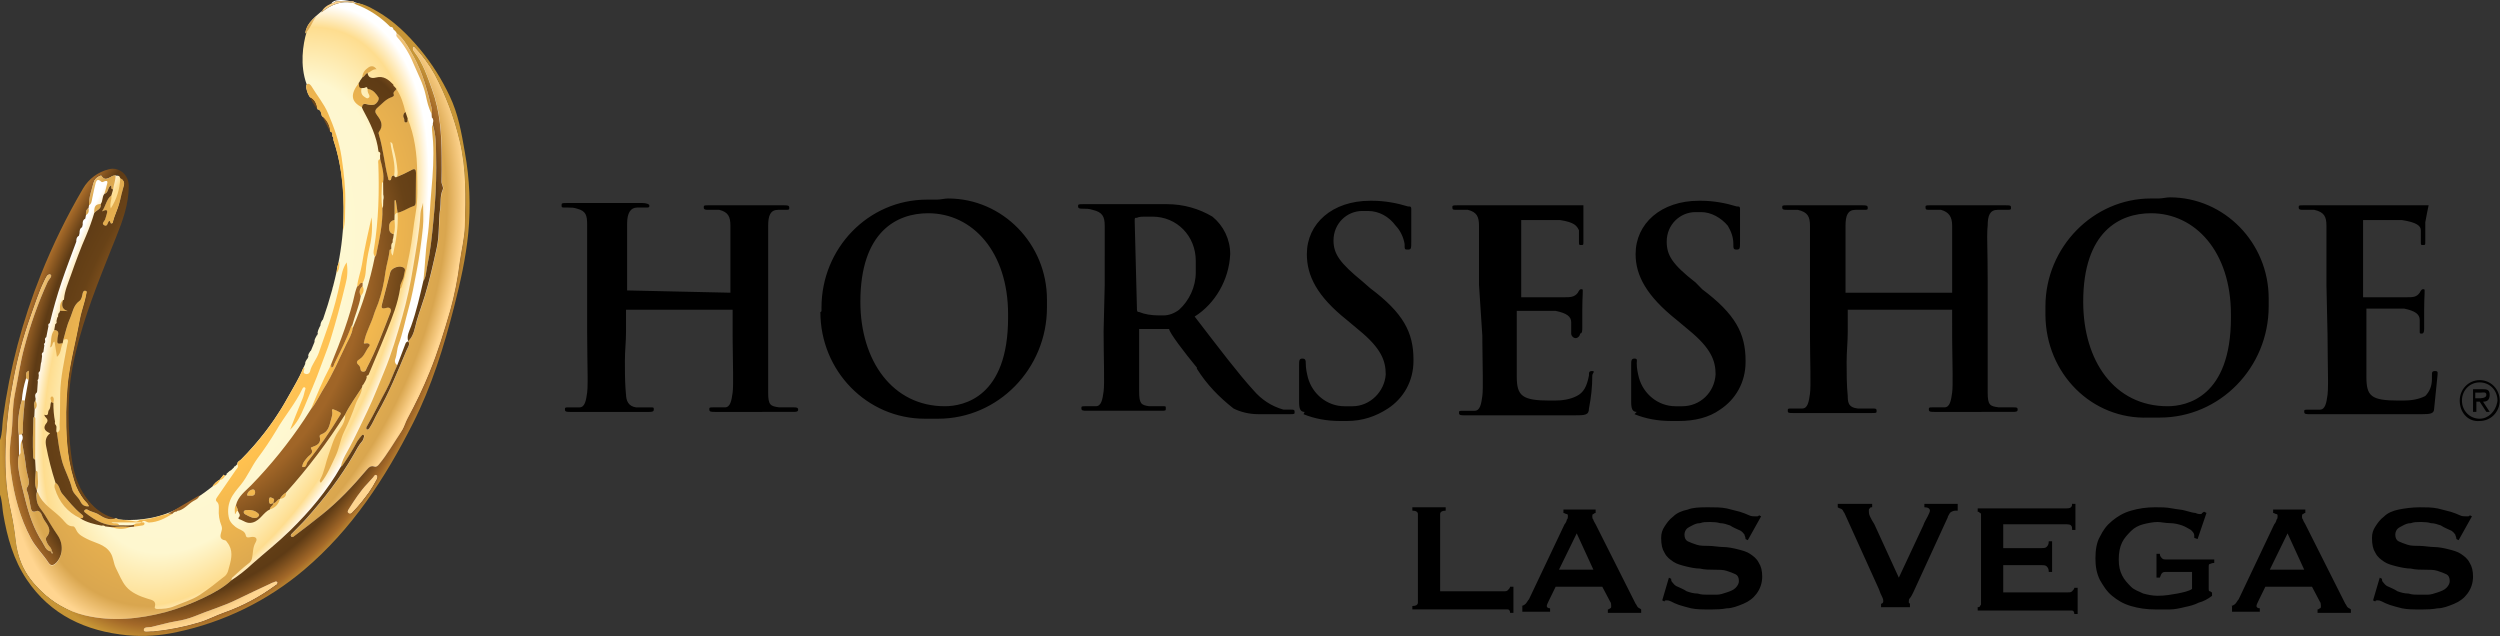 <?xml version="1.0" encoding="UTF-8" standalone="no"?>
<svg xmlns:dc="http://purl.org/dc/elements/1.1/" xmlns:cc="http://creativecommons.org/ns#" xmlns:rdf="http://www.w3.org/1999/02/22-rdf-syntax-ns#" xmlns:svg="http://www.w3.org/2000/svg" xmlns="http://www.w3.org/2000/svg" xmlns:sodipodi="http://sodipodi.sourceforge.net/DTD/sodipodi-0.dtd" xmlns:inkscape="http://www.inkscape.org/namespaces/inkscape" viewBox="0 0 625 159" class="injected-svg" version="1.1" id="svg945" sodipodi:docname="horseshoe vegas.svg" width="625" height="159" inkscape:version="0.92.5 (2060ec1f9f, 2020-04-08)">
  <rect x="0" y="0" width="625" height="159" fill="#333333" stroke="none"/>
  <clipPath id="b-37">
    <path d="m 29.613,0.312 c 0,0 0.164,-0.543 1.744,-0.196 h -1.377 c -0.07,0.16 -0.238,0.14 -0.366,0.196 z m -9.788,42.983 0.112,0.11 0.198,-0.182 c -0.027,0.007 -0.055,0.012 -0.083,0.014 l 0.297,-0.267 c 0.032,-0.022 0.063,-0.044 0.096,-0.065 0,0 0.007,0 0.012,0.012 0.103,-0.099 0.208,-0.198 0.31,-0.3 -0.008,0 -0.015,-0.011 -0.014,-0.012 0.01,-0.027 0.022,-0.054 0.037,-0.079 0.012,0.008 0.036,0.022 0.034,0.026 v 0.012 l 0.241,-0.242 c -0.033,-0.204 0.215,-0.296 0.335,-0.413 0.763,-0.775 1.479,-1.594 2.144,-2.453 0.293,-0.384 0.578,-0.775 0.854,-1.173 0.42,-0.616 0.815,-1.252 1.178,-1.913 0.381,-0.698 0.8,-1.377 1.151,-2.091 0.011,-0.023 0.022,-0.045 0.032,-0.067 0.109,-0.224 0.211,-0.452 0.302,-0.689 h 0.014 l 0.149,-0.333 c -0.017,-0.242 0.138,-0.348 0.189,-0.485 0,0.014 0,0.025 0.008,0.037 0.036,-0.08 0.07,-0.161 0.106,-0.244 l -0.021,0.015 c -0.041,-0.229 0.128,-0.354 0.202,-0.536 0.005,0.022 0.009,0.045 0.011,0.067 0.116,-0.275 0.233,-0.562 0.353,-0.861 -0.03,-0.267 0.147,-0.43 0.218,-0.625 0.004,0.017 0.006,0.034 0.007,0.051 0.032,-0.08 0.063,-0.163 0.094,-0.244 -0.017,0.016 -0.034,0.03 -0.052,0.044 0.027,-0.202 0.091,-0.398 0.187,-0.577 l 0.078,-0.131 c 0.006,-0.212 0.09,-0.415 0.234,-0.57 0.295,-0.853 0.581,-1.764 0.839,-2.717 0.019,-0.113 0.048,-0.224 0.087,-0.332 0.119,-0.459 0.23,-0.927 0.333,-1.403 0.014,-0.203 0.056,-0.404 0.123,-0.596 0.314,-1.566 0.481,-3.157 0.497,-4.754 v -0.497 c -0.025,-2.066 -0.26,-4.094 -0.927,-6.08 0,-0.095 0.025,-0.199 -0.042,-0.276 l -0.052,-0.042 c 0,-0.158 0.044,-0.33 -0.122,-0.411 l -0.072,-0.026 c -0.039,-0.53 -0.29,-1.022 -0.697,-1.365 l -0.076,-0.101 C 28.689,10.278 28.644,10.028 28.338,9.953 28.258,9.51 28.119,9.102 27.677,8.882 27.517,8.655 27.404,8.398 27.348,8.126 27.31,7.976 27.288,7.813 27.363,7.713 26.718,5.951 27.014,4.051 27.35,2.916 c -0.04,0.048 -0.082,0.094 -0.127,0.138 0.047,-0.352 0.185,-0.685 0.399,-0.966 l 0.113,-0.136 c 0.157,-0.23 0.609,-0.627 1.03,-0.972 -0.027,0.047 -0.049,0.097 -0.066,0.149 0.88,-0.715 1.823,-1.121 2.951,-0.843 l -0.014,-0.032 v -0.07 c 0.147,0.037 0.304,0.083 0.474,0.138 1.905,0.595 4.229,3.133 4.944,3.954 0.01,-0.017 0.017,-0.033 0.028,-0.05 0.746,0.782 1.387,1.658 1.909,2.604 0.993,1.889 1.745,3.895 2.238,5.972 0.634,2.595 0.567,5.205 0.492,7.823 -0.037,1.089 -0.318,2.173 -0.467,3.261 -0.182,1.507 -0.476,2.999 -0.879,4.462 -0.551,1.888 -1.12,3.772 -1.859,5.593 -0.421,1.038 -0.885,2.059 -1.39,3.062 -0.935,2.038 -2.308,4.608 -3.358,6.454 0.01,0.108 -0.019,0.215 -0.08,0.304 -0.204,0.389 -0.429,0.766 -0.676,1.129 -0.161,0.223 -0.328,0.442 -0.497,0.658 l -0.015,0.023 c -0.845,1.253 -5.231,5.304 -7.179,7.073 l -0.175,0.159 -0.041,0.029 -0.413,0.376 c -0.018,0.098 -0.154,0.153 -0.242,0.216 -0.086,0.073 -0.178,0.139 -0.275,0.197 -1.326,0.942 -2.775,1.696 -4.307,2.242 -0.786,0.275 -1.529,0.689 -2.341,0.92 -1.343,0.401 -2.722,0.672 -4.117,0.808 C 10.624,58.142 7.481,56.69 5.488,55.497 4.804,55.156 4.169,54.725 3.597,54.217 l -0.012,-0.008 -0.032,-0.03 C 3.454,54.091 3.355,54.001 3.259,53.903 2.503,53.172 1.873,52.366 1.468,51.405 1.198,50.751 1.02,50.062 0.941,49.359 0.842,48.428 0.692,47.503 0.493,46.588 -0.005,44.452 -0.058,42.3 0.041,40.115 0.136,38.286 0.362,36.467 0.718,34.67 1.081,32.701 1.6,30.764 2.271,28.878 2.665,27.788 3,26.674 3.511,25.633 3.619,25.411 3.759,25.051 3.957,25.018 c 0.288,-0.603 0.537,-1.078 0.701,-1.369 1.482,-2.626 1.903,-3.432 3.33,-6.998 0.065,-0.237 0.225,-0.437 0.443,-0.551 0.096,-0.058 0.26,-0.151 0.308,-0.079 0.066,0.123 0.174,0.218 0.304,0.267 0.165,-0.036 0.327,-0.085 0.485,-0.147 0.111,-0.084 0.242,-0.137 0.38,-0.154 0.032,0 0.063,-0.008 0.095,-0.012 v 0.048 c 0.361,-0.033 0.602,0.112 0.702,0.438 0.102,0.158 0.121,0.355 0.05,0.529 -0.023,0.471 -0.189,1.114 -0.512,1.928 -0.138,0.421 -0.336,0.826 -0.443,1.256 -0.019,0.077 -0.03,0.242 -0.165,0.222 -0.931,2.168 -1.709,4.4 -2.328,6.677 -0.039,0.199 -0.088,0.395 -0.143,0.59 l -0.088,0.291 c -0.117,0.46 -0.227,0.908 -0.331,1.347 -0.086,0.472 -0.182,0.943 -0.282,1.413 L 6.162,32.125 c -0.198,0.941 -0.378,1.885 -0.481,2.841 -0.167,1.758 -0.192,3.527 -0.076,5.289 0.076,1.211 0.294,2.409 0.65,3.568 0.196,0.678 0.527,1.31 0.974,1.856 0.131,0.158 0.315,0.275 0.358,0.501 h -0.011 l 0.021,0.019 v -0.014 c 0.056,0.018 0.121,0.025 0.121,0.106 0.629,0.523 1.378,0.871 2.177,1.019 l 0.084,-0.023 c 0.094,-0.014 0.189,0.016 0.258,0.081 0.041,0.007 0.084,0.012 0.127,0.017 l 0.302,0.03 c 0.817,0.045 1.637,-0.007 2.442,-0.157 1.814,-0.304 3.803,-1.37 5.732,-2.916 l -0.033,0.012 c 0.169,-0.254 0.396,-0.464 0.662,-0.611 z" id="path884" inkscape:connector-curvature="0"></path>
  </clipPath>
  <radialGradient id="c-41" cx="20.266" cy="28.856" gradientTransform="matrix(0.377,-0.926,0.473,0.192,-1.009,42.079)" gradientUnits="userSpaceOnUse" r="30.041">
    <stop offset="0" stop-color="#fefad7" id="stop887"></stop>
    <stop offset=".76" stop-color="#fef7cf" id="stop889"></stop>
    <stop offset=".928" stop-color="#fedd8f" id="stop891"></stop>
    <stop offset="1" stop-color="#fff" id="stop893"></stop>
  </radialGradient>
  <clipPath id="d-38">
    <path d="m 24.285,53.015 c 0.131,-0.021 0.297,-0.189 0.388,-0.021 0.091,0.168 -0.107,0.236 -0.222,0.318 -1.402,1.032 -2.948,1.854 -4.588,2.439 -0.789,0.275 -1.531,0.691 -2.341,0.92 -1.343,0.401 -2.722,0.672 -4.117,0.808 -0.332,-0.08 -0.825,0.103 -0.847,-0.118 -0.032,-0.333 0.456,-0.241 0.7,-0.295 0.741,-0.165 1.467,-0.394 2.221,-0.521 0.566,-0.083 1.12,-0.23 1.653,-0.438 1.296,-0.545 2.653,-0.927 3.913,-1.559 0.982,-0.492 1.983,-0.943 2.975,-1.413 0.082,-0.052 0.171,-0.093 0.264,-0.121 z m 6.695,-29.201 c 0.113,0.655 0.079,1.327 -0.098,1.968 -0.406,1.713 -0.865,3.412 -1.377,5.096 -0.253,0.829 -0.603,1.639 -0.89,2.457 -0.434,1.24 -0.974,2.429 -1.468,3.64 -0.315,0.773 -0.68,1.515 -1.306,2.109 0.379,-0.96 0.744,-1.927 1.147,-2.877 0.109,-0.258 0.139,-0.527 0.23,-0.785 0.026,-0.072 0.044,-0.174 -0.047,-0.209 -0.091,-0.036 -0.157,0.029 -0.193,0.102 -0.649,1.377 -1.651,2.538 -2.406,3.856 -0.521,0.872 -1.086,1.716 -1.694,2.529 -0.547,0.763 -0.909,1.642 -1.49,2.374 -0.358,0.449 -0.749,0.862 -0.974,1.413 -0.222,0.544 -0.259,1.146 -0.105,1.713 0.092,0.333 0.456,0.705 0.85,0.912 0.277,0.145 0.589,0.227 0.668,0.625 0.051,0.253 0.317,0.15 0.5,0.124 0.391,-0.054 0.591,0.145 0.391,0.481 -0.274,0.46 -0.231,0.963 -0.329,1.446 -0.037,0.201 -0.154,0.378 -0.325,0.49 -0.512,0.395 -0.983,0.841 -1.46,1.277 -0.069,0.058 -0.073,0.178 -0.102,0.267 -0.716,0.657 -1.566,1.128 -2.424,1.541 -1.139,0.562 -2.328,1.016 -3.552,1.355 -2.406,0.629 -4.856,0.879 -7.323,0.286 C 5.712,55.643 4.347,54.881 3.256,53.8 2.499,53.069 1.869,52.266 1.466,51.302 1.196,50.647 1.018,49.958 0.938,49.255 0.839,48.324 0.69,47.399 0.491,46.484 -0.008,44.344 -0.055,42.193 0.039,40.011 0.133,38.182 0.359,36.363 0.715,34.567 1.074,32.593 1.591,30.651 2.259,28.759 2.656,27.67 2.99,26.558 3.499,25.514 3.627,25.251 3.806,24.789 4.063,24.917 c 0.258,0.128 -0.128,0.442 -0.234,0.669 -0.873,1.928 -1.581,3.927 -2.118,5.974 -0.379,1.394 -0.562,2.819 -0.843,4.243 -0.271,1.307 -0.165,2.642 -0.355,3.953 -0.158,1.109 -0.158,2.234 0,3.343 0.292,2.074 0.807,4.063 1.807,5.93 0.442,0.826 1.107,1.458 1.603,2.227 0.219,0.339 0.49,0.196 0.689,-0.015 C 5.248,50.569 5.266,49.488 4.734,48.728 4.311,48.12 3.944,47.474 3.558,46.843 3.292,46.408 2.88,46.057 2.838,45.495 c -0.019,-0.242 -0.084,-0.479 0.021,-0.716 0.029,0.012 0.079,0.018 0.085,0.037 0.406,1.116 1.481,1.62 2.224,2.425 0.264,0.28 0.467,0.658 0.964,0.65 0.161,-0.001 0.251,0.273 0.348,0.442 0.202,0.343 0.536,0.503 0.884,0.689 0.734,0.391 1.644,0.477 2.161,1.271 0.286,0.445 0.273,0.96 0.5,1.409 0.289,0.572 0.536,1.216 0.917,1.673 0.463,0.562 1.233,0.895 1.978,1.122 0.364,0.113 0.803,0.163 0.639,0.746 -0.041,0.146 0.102,0.182 0.224,0.182 0.533,0 1.041,-0.032 1.559,-0.253 0.766,-0.329 1.582,-0.561 2.281,-1.018 0.804,-0.529 1.563,-1.139 2.319,-1.742 0.152,-0.15 0.255,-0.342 0.296,-0.551 l 0.088,-0.318 c 0.204,-0.743 0.366,-1.488 -0.199,-2.197 -0.051,-0.062 -0.102,-0.163 -0.164,-0.172 -0.609,-0.096 -0.439,-0.499 -0.346,-0.865 0.053,-0.155 0.05,-0.323 -0.007,-0.477 -0.194,-0.48 -0.276,-0.998 -0.241,-1.515 0.008,-0.244 0.025,-0.488 -0.182,-0.678 -0.142,-0.131 -0.061,-0.274 0.022,-0.395 0.569,-0.839 1.142,-1.675 1.719,-2.507 0.099,-0.142 0.242,-0.215 0.149,-0.461 -0.094,-0.247 0.182,-0.342 0.32,-0.479 1.642,-1.644 3.048,-3.508 4.176,-5.539 0.512,-0.939 1.094,-1.841 1.485,-2.843 0.121,0.037 0.083,0.103 0.069,0.157 -0.047,0.153 -0.142,0.331 0.091,0.404 0.084,0.038 0.181,0.037 0.264,-0.002 0.083,-0.04 0.145,-0.115 0.168,-0.204 0.147,-0.639 0.607,-1.114 0.813,-1.741 0.291,-0.887 0.632,-1.764 0.923,-2.655 0.424,-1.284 0.77,-2.592 1.036,-3.918 0.098,-0.497 0.168,-1.071 0.559,-1.643 z M 1.481,40.099 c 0.117,0.689 0.256,1.377 0.343,2.066 0.033,0.39 0.1,0.776 0.198,1.154 0.103,0.348 0.191,0.684 -0.056,1.016 -0.051,0.082 -0.064,0.183 -0.036,0.275 0.209,0.499 0.247,1.032 0.357,1.551 0.041,0.198 0.106,0.53 0.519,0.336 0.172,-0.084 0.41,0.112 0.478,0.329 0.092,0.259 0.223,0.502 0.388,0.722 0.295,0.434 0.477,0.826 0.063,1.304 -0.157,0.182 -0.025,0.408 0.087,0.636 0.112,0.229 0.381,0.368 0.368,0.664 0.067,0.039 0.1,0.117 0.083,0.193 -0.003,0.011 -0.034,0.026 -0.034,0.026 -0.085,-0.039 -0.07,-0.123 -0.085,-0.193 L 4.153,50.183 C 3.702,50.135 3.581,49.74 3.41,49.434 l -0.053,-0.088 C 2.586,48.166 2.145,46.853 1.801,45.49 1.576,44.603 1.343,43.719 1.206,42.812 c -0.072,-0.478 -0.129,-0.954 0.028,-1.427 0.197,-0.14 0.112,-0.351 0.127,-0.533 0.021,-0.253 -0.033,-0.516 0.121,-0.753 z M 37.088,4.107 c 0.746,0.782 1.387,1.658 1.909,2.604 0.993,1.889 1.745,3.895 2.238,5.972 0.631,2.592 0.566,5.209 0.493,7.825 -0.03,1.089 -0.311,2.173 -0.46,3.261 -0.182,1.507 -0.476,2.999 -0.879,4.462 -0.548,1.888 -1.12,3.772 -1.859,5.593 -0.583,1.446 -1.252,2.855 -2.004,4.221 -0.202,0.365 -0.288,0.802 -0.521,1.143 -0.694,1.019 -1.29,2.109 -2.081,3.063 -0.11,0.132 -0.237,0.251 -0.413,0.191 -0.332,-0.114 -0.521,0.088 -0.698,0.299 -1.251,1.485 -2.563,2.894 -4.097,4.111 -0.806,0.639 -1.61,1.282 -2.436,1.894 l -0.078,0.062 c -0.079,0.062 -0.162,0.108 -0.25,0 -0.091,-0.112 0.028,-0.211 0.103,-0.291 0.432,-0.452 0.887,-0.884 1.3,-1.352 1.604,-1.818 3.088,-3.727 4.293,-5.842 0.237,-0.415 0.449,-0.857 0.777,-1.22 0.068,-0.109 0.114,-0.229 0.138,-0.355 0.026,-0.08 0.034,-0.165 -0.067,-0.2 -0.074,-0.026 -0.114,0.033 -0.154,0.084 -0.139,0.158 -0.267,0.326 -0.381,0.503 -0.407,0.76 -0.858,1.495 -1.35,2.204 -0.044,0.047 -0.094,0.089 -0.149,0.124 0.069,-0.489 0.313,-0.921 0.541,-1.335 0.417,-0.742 0.792,-1.502 1.158,-2.268 l 0.728,-1.533 c 0.558,-1.162 1.001,-2.366 1.497,-3.548 0.676,-1.631 1.169,-3.333 1.653,-5.038 0.414,-1.479 0.741,-2.981 0.979,-4.498 0.262,-1.625 0.583,-3.246 0.665,-4.899 0.017,-0.332 0.178,-0.636 0.233,-0.971 0,0.752 0.063,1.509 -0.014,2.253 -0.131,1.3 -0.304,2.602 -0.551,3.885 -0.229,1.189 -0.432,2.387 -0.762,3.556 -0.307,1.089 -0.51,2.204 -0.903,3.272 -0.15,0.412 -0.131,0.881 -0.296,1.311 -0.08,0.204 0.003,0.436 0.196,0.541 -0.359,0.731 -0.602,1.52 -0.998,2.246 -0.592,1.082 -1.111,2.206 -1.731,3.276 -0.058,0.099 -0.161,0.248 -0.023,0.329 0.11,0.069 0.191,-0.066 0.256,-0.163 0.275,-0.412 0.445,-0.877 0.689,-1.303 1.063,-1.855 1.847,-3.837 2.673,-5.799 0.095,-0.223 0.315,-0.474 0.138,-0.766 l -0.018,-0.004 c 0.537,-0.514 0.595,-1.24 0.799,-1.903 0.22,-0.759 0.5,-1.496 0.727,-2.249 0.435,-1.434 0.752,-2.892 1.076,-4.353 0.263,-1.184 0.145,-2.374 0.308,-3.548 0.083,-0.585 -0.022,-1.195 0.237,-1.763 0.113,-0.247 -0.118,-0.478 -0.109,-0.753 0.026,-0.729 0.014,-1.46 0.014,-2.19 -0.01,-2.096 -0.139,-4.183 -0.858,-6.173 C 38.336,6.894 37.949,5.682 37.168,4.658 37.062,4.52 36.92,4.353 37.088,4.107 Z M 9.688,47.974 c 0.538,-0.076 1.084,-0.082 1.624,-0.018 -0.517,0.214 -1.099,0.221 -1.624,0.018 z M 7.155,46.437 c 0.074,-0.094 0.206,-0.118 0.308,-0.056 0.303,0.2 0.682,0.231 0.992,0.435 0.457,0.296 0.937,0.555 1.515,0.359 0.094,-0.013 0.19,0.017 0.259,0.083 0.021,0.061 0.051,0.039 0.084,0.011 0.492,0.055 0.99,0.077 1.474,0.175 0.238,0.048 0.343,-0.157 0.529,-0.157 0.847,-0.029 1.628,-0.355 2.439,-0.538 h 0.405 c -0.654,0.401 -1.319,0.763 -2.118,0.793 -0.233,0.01 -0.459,-0.331 -0.689,-0.01 l 0.001,-0.003 0.037,0.005 c 0.08,0.002 0.179,-0.035 0.215,0.049 l 0.013,0.053 c 0.01,0.107 -0.092,0.161 -0.191,0.176 -0.249,0.04 -0.501,0.073 -0.763,0.11 v -0.171 c 0.175,-0.245 0.494,-0.039 0.689,-0.222 L 12.348,47.532 h -2.73 l 0.069,0.042 c 0.208,0.093 0.459,-0.04 0.594,0.143 l 0.045,0.085 C 9.101,47.919 8.132,47.36 7.223,46.636 7.155,46.575 7.1,46.514 7.155,46.437 Z M 4.538,43.914 c 0.383,0.223 0.351,0.694 0.616,1.005 0.551,0.647 1.066,1.317 1.731,1.852 0.084,0.066 0.204,0.139 0.174,0.267 -0.036,0.15 -0.18,0.095 -0.285,0.11 C 5.615,46.598 4.875,45.684 4.492,44.476 4.416,44.292 4.434,44.083 4.538,43.914 Z m 17.302,2.494 c 0.409,-0.043 0.818,0.011 1.135,0.329 0.063,0.056 0.071,0.152 0.017,0.218 -0.102,0.142 -0.238,0.213 -0.558,0.151 -0.236,-0.085 -0.464,-0.192 -0.68,-0.32 -0.189,-0.124 -0.157,-0.353 0.087,-0.379 z m 11.774,-3.208 0.055,0.017 c 0.176,0.098 0.094,0.289 0.018,0.427 -0.204,0.389 -0.429,0.766 -0.676,1.129 -0.456,0.641 -0.955,1.249 -1.494,1.821 -0.061,0.086 -0.16,0.137 -0.266,0.136 -0.258,-0.084 -0.179,-0.256 -0.079,-0.413 0.514,-0.808 1.027,-1.624 1.697,-2.323 0.178,-0.185 0.347,-0.379 0.516,-0.573 0.083,-0.092 0.146,-0.277 0.284,-0.204 z M 7.2,26.407 l 0.062,0.005 c 0.191,0.041 0.099,0.194 0.08,0.317 -0.113,0.757 -0.424,1.46 -0.562,2.216 -0.342,1.971 -0.888,3.906 -1.102,5.899 -0.167,1.758 -0.192,3.527 -0.076,5.289 0.076,1.211 0.294,2.409 0.65,3.568 0.197,0.678 0.529,1.31 0.976,1.856 0.132,0.16 0.318,0.282 0.359,0.507 l -0.124,0.009 C 7.146,46.078 6.937,45.929 6.786,45.603 6.599,45.198 6.154,44.937 6.048,44.488 5.843,43.614 5.384,42.836 5.142,41.987 4.989,41.398 4.871,40.8 4.789,40.197 4.744,39.915 4.708,39.63 4.667,39.346 5.048,39.197 4.895,38.831 4.91,38.591 c 0.054,-0.93 0.034,-1.863 0.054,-2.797 0.032,-1.511 0.37,-2.979 0.638,-4.458 0.039,-0.218 0.255,-0.686 -0.346,-0.459 0.191,-0.647 0.32,-1.319 0.595,-1.928 0.244,-0.548 0.307,-1.205 0.858,-1.604 0.218,-0.149 0.242,-0.448 0.302,-0.7 0.032,-0.139 0.094,-0.267 0.251,-0.233 z M 23.963,45.32 c 0.056,-0.138 0.205,-0.037 0.297,0 0.164,0.064 0.149,0.16 0.114,0.26 l -0.036,0.1 c -0.01,0.033 -0.017,0.065 -0.014,0.096 L 24.323,45.774 l -0.033,0.005 c -0.104,0.026 -0.221,0.13 -0.297,0.024 l -0.03,-0.059 c -0.049,-0.137 -0.049,-0.287 0,-0.424 z M 22.415,44.531 c 0.175,-0.036 0.26,0.096 0.252,0.267 -0.014,0.288 -0.216,0.32 -0.468,0.306 -0.079,-0.033 -0.304,0.058 -0.252,-0.138 0.065,-0.22 0.244,-0.387 0.468,-0.435 z M 2.744,42.818 c 0.083,0.022 0.167,0.069 0.167,0.151 0.008,0.551 0.123,1.106 -0.066,1.649 C 2.566,44.033 2.723,43.421 2.744,42.818 Z m 17.064,0.362 0.117,0.116 c -0.082,0.188 -0.248,0.327 -0.448,0.375 L 19.481,43.669 c -0.116,0.242 -0.317,0.429 -0.561,0.529 l -0.126,0.043 c 0.169,-0.254 0.396,-0.464 0.662,-0.611 l -0.004,0.002 z m 12.566,-7.953 c -0.019,0.57 -0.402,1.003 -0.578,1.515 -0.3,0.864 -0.652,1.709 -1.054,2.531 -0.339,0.704 -0.43,1.485 -0.759,2.183 -0.398,0.843 -0.74,1.724 -1.346,2.467 -0.165,-0.143 -0.094,-0.249 -0.043,-0.344 0.373,-0.686 0.466,-1.469 0.733,-2.18 0.267,-0.711 0.431,-1.46 0.868,-2.122 0.3,-0.463 0.687,-0.943 0.646,-1.57 0.431,-0.879 1.012,-1.66 1.533,-2.479 z m -2.658,1.969 c 0.23,0.081 0.451,0.183 0.662,0.304 0.14,0.091 0.026,0.208 -0.044,0.325 -0.879,1.454 -1.848,2.851 -2.9,4.184 -0.125,0.161 -0.083,0.562 -0.477,0.46 l -0.012,-0.015 c 0.025,-0.359 0.275,-0.616 0.475,-0.858 0.2,-0.242 0.618,-0.376 0.321,-0.815 -0.051,-0.076 0.048,-0.101 0.101,-0.12 0.452,-0.161 0.859,-0.35 0.689,-0.964 -0.03,-0.113 0.084,-0.174 0.172,-0.207 0.607,-0.22 0.707,-0.768 0.844,-1.292 l 0.07,-0.251 c 0.056,-0.209 0.095,-0.419 0.03,-0.642 -0.008,-0.03 0.062,-0.11 0.069,-0.11 z M 2.62,37.875 c 0.032,0.055 0.09,0.11 0.09,0.165 -0.006,1.259 -0.014,2.518 -0.017,3.776 -0.113,-0.032 -0.187,-0.139 -0.179,-0.256 -0.051,-1.179 -0.018,-2.347 0.018,-3.52 0.001,-0.056 0.058,-0.11 0.088,-0.165 z m -1.14,-1.482 0.273,0.029 c -0.094,0.877 -0.168,1.756 -0.183,2.639 -0.003,0.146 0.09,0.329 -0.106,0.434 l -0.258,0.054 c -0.151,-0.905 -0.033,-1.804 0.149,-2.695 0.033,-0.156 0.083,-0.307 0.125,-0.46 z m 1.244,0.021 c 0.125,0.288 0.201,0.572 -0.079,0.826 l -0.032,-0.213 c -0.029,-0.212 -0.034,-0.42 0.111,-0.613 z m 1.516,-0.365 0.043,0.011 c 0.174,0.183 0.074,0.387 0.063,0.588 L 4.134,36.564 c 0.067,-0.164 -0.15,-0.342 0.021,-0.496 0.039,-0.024 0.087,-0.027 0.128,-0.008 z m -2.105,-2.351 -0.009,0.149 c -0.004,0.25 0.039,0.502 -0.053,0.742 -0.055,-0.081 -0.092,-0.189 -0.213,-0.189 0.05,-0.251 -0.138,-0.594 0.275,-0.702 z M 35.486,7.985 c 0.432,0.643 0.657,1.368 0.826,2.113 -0.097,0.061 -0.165,0.158 -0.19,0.269 -0.025,0.112 -0.003,0.229 0.059,0.324 0.059,0.124 -0.055,0.387 0.197,0.359 0.185,-0.021 0.09,-0.241 0.129,-0.368 0.647,1.577 0.857,3.235 0.877,4.919 0.01,1.215 0.083,2.439 -0.128,3.64 -0.22,1.257 -0.322,2.531 -0.573,3.787 -0.196,0.982 -0.361,1.96 -0.675,2.91 -0.036,0.107 -0.044,0.227 -0.182,0.253 -0.034,-0.46 0.325,-0.808 0.351,-1.246 0.021,-0.242 0.259,-0.569 -0.138,-0.707 -0.413,-0.147 -1.012,0.121 -1.102,0.464 -0.248,0.953 -0.49,1.907 -0.74,2.859 -0.085,0.326 -0.123,0.54 0.359,0.402 0.347,-0.103 0.512,0.099 0.394,0.401 -0.664,1.709 -1.289,3.435 -2.142,5.064 -0.08,0.151 -0.083,0.357 -0.34,0.347 -0.258,-0.01 -0.229,-0.226 -0.275,-0.39 -0.014,-0.064 -0.045,-0.123 -0.09,-0.171 -0.311,-0.273 -0.244,-0.398 0.102,-0.627 0.383,-0.253 0.507,-0.77 0.818,-1.129 0.136,-0.158 -0.073,-0.315 -0.293,-0.266 -0.281,0.065 -0.193,-0.056 -0.154,-0.23 0.175,-0.832 0.62,-1.57 0.864,-2.383 0.107,-0.355 0.275,-0.715 0.406,-1.073 0.313,-0.912 0.529,-1.854 0.645,-2.811 0.094,-0.668 0.315,-1.325 0.383,-2.014 0.008,-0.037 0.095,-0.066 0.146,-0.098 0.044,0.165 -0.07,0.35 0.146,0.616 0.302,-1.35 0.518,-2.611 0.439,-3.914 l -2.48e-4,0.003 -0.074,0.013 c -0.066,0.026 -0.106,0.087 -0.151,0.141 l -0.049,0.049 v -1.339 l 0.112,-0.008 0.163,1.141 0.26,-0.077 c 0.34,-0.123 0.652,-0.314 0.984,-0.459 l 0.254,-0.098 c 0.131,-0.044 0.147,-0.253 0.147,-0.391 0.014,-0.87 0.023,-1.744 0.023,-2.617 -0.001,-0.311 -0.094,-0.452 -0.448,-0.238 -0.433,0.235 -0.879,0.445 -1.336,0.631 0.139,-0.145 0.121,-0.322 0.113,-0.501 -0.055,-0.752 -0.191,-1.496 -0.406,-2.219 -0.04,-0.15 0.017,-0.386 -0.252,-0.474 0.135,1.038 0.505,2.02 0.348,3.057 -0.182,-0.029 -0.262,0.058 -0.275,0.238 -0.007,0.096 -0.044,0.207 -0.169,0.183 -0.125,-0.023 -0.102,-0.142 -0.125,-0.233 -0.332,-1.311 -0.443,-2.666 -0.835,-3.964 -0.033,-0.075 -0.027,-0.161 0.018,-0.23 0.43,-0.55 0.183,-1.043 -0.161,-1.489 -0.222,-0.286 -0.256,-0.472 0.041,-0.724 0.402,-0.339 0.735,-0.763 1.26,-0.939 C 35.156,8.711 35.3,8.631 35.252,8.514 35.139,8.236 35.432,8.17 35.486,7.985 Z M 4.43,29.982 c 0.556,0.056 0.324,0.468 0.296,0.735 -0.054,0.536 -0.044,0.57 0.467,0.477 C 4.986,31.596 5.073,32.118 4.671,32.434 L 4.563,31.743 4.453,31.041 c -0.263,0.096 -0.099,0.423 -0.401,0.538 0.138,-0.561 0.012,-1.121 0.377,-1.598 z m 0.792,-2.727 c -0.14,0.454 -0.127,0.833 0.435,1.005 l -0.715,-0.033 9.257e-4,-0.234 c 0.004,-0.272 0.035,-0.536 0.279,-0.739 z M 32.423,25.992 c 0.198,0.346 0.054,0.628 -0.161,0.898 -0.158,-0.337 -0.135,-0.642 0.161,-0.898 z m 0.817,-6.287 c 0.099,0.901 0.039,1.813 -0.176,2.694 -0.186,0.782 -0.308,1.577 -0.365,2.378 -0.03,0.321 -0.121,0.633 -0.266,0.921 -0.293,-0.092 -0.289,0.285 -0.501,0.321 0.061,-0.69 0.329,-1.329 0.437,-2.018 0.223,-1.442 0.555,-2.867 0.872,-4.297 z m 5.569,-8.426 c 0.281,0.892 0.285,1.819 0.295,2.737 0.04,1.55 -9.28e-4,3.1 -0.121,4.645 l -0.127,1.398 c -0.129,1.398 -0.279,2.794 -0.573,4.172 -0.092,0.438 -0.074,0.903 -0.34,1.297 0.156,-1.293 0.175,-2.61 0.361,-3.884 0.218,-1.489 0.237,-2.983 0.375,-4.469 0.131,-1.446 0.229,-2.91 0.146,-4.37 -0.021,-0.354 -0.07,-0.707 -0.091,-1.06 -0.008,-0.154 -0.05,-0.331 0.076,-0.466 z m -8.492,12.45 c 0.011,0.373 0.019,0.745 -0.245,1.047 -0.005,-0.364 0.08,-0.722 0.245,-1.047 z m 3.721,-9.333 c 0.185,0.689 0.37,1.376 0.267,2.1 -0.041,0.019 -0.12,0.037 -0.12,0.056 -0.018,0.778 -0.101,1.558 0.048,2.332 0.045,1.416 -0.264,2.793 -0.551,4.17 -0.019,0.091 -0.014,0.198 -0.129,0.238 -0.2,-0.244 -0.121,-0.538 -0.08,-0.795 0.41,-2.541 0.472,-5.097 0.383,-7.661 -0.012,-0.171 -0.072,-0.377 0.182,-0.441 z m 1.286,5.55 c 0.043,0.437 0.072,0.873 -0.066,1.3 -0.406,-0.099 -0.434,-0.388 -0.413,-0.734 -0.01,-0.284 0.197,-0.529 0.479,-0.566 z M 27.422,7.544 c 0.145,-0.07 0.3,0.098 0.381,0.236 0.488,0.817 1.11,1.558 1.487,2.439 0.554,1.29 1.025,2.621 1.23,4.009 0.219,1.486 0.386,2.98 0.328,4.495 -0.028,0.73 0.039,1.474 -0.197,2.204 0.132,-2.812 0.021,-5.596 -0.884,-8.29 -0.004,-0.114 0.036,-0.241 -0.094,-0.318 l 0.006,-0.119 c 0.006,-0.139 -0.007,-0.268 -0.201,-0.317 l -0.021,-0.175 c -0.077,-0.462 -0.317,-0.884 -0.678,-1.187 l -0.076,-0.101 C 28.663,10.167 28.618,9.915 28.311,9.842 L 28.285,9.71 C 28.2,9.318 28.048,8.967 27.65,8.769 27.495,8.542 27.387,8.286 27.334,8.017 27.285,7.83 27.278,7.615 27.422,7.544 Z M 10.423,16.147 c 0.562,0.236 0.326,0.684 0.22,1.032 -0.163,0.534 -0.238,1.087 -0.413,1.62 -0.139,0.421 -0.336,0.824 -0.443,1.256 -0.021,0.081 -0.029,0.266 -0.189,0.219 -0.067,-0.018 -0.095,-0.156 -0.138,-0.241 -0.032,0.011 -0.072,0.011 -0.087,0.03 -0.11,0.149 -0.121,0.503 -0.386,0.377 -0.331,-0.157 -0.004,-0.365 0.059,-0.551 0.048,-0.138 0.087,-0.275 0.125,-0.413 0.088,-0.3 0.167,-0.603 -0.413,-0.31 0.364,-0.503 0.388,-1.102 0.847,-1.458 0.092,0.364 -0.183,0.729 -0.045,1.19 C 10.086,18.072 10.384,17.123 10.423,16.147 Z m -2.885,2.712 c 0.052,0.262 0.029,0.494 -0.233,0.642 -0.019,-0.249 -0.006,-0.486 0.233,-0.642 z m 1.106,-0.369 C 8.742,18.978 8.243,19.043 8.053,19.327 8.046,18.686 8.166,18.513 8.644,18.489 Z M 9.992,15.86 C 10.012,16.305 9.826,16.721 9.772,17.156 9.52,17.135 9.652,16.903 9.578,16.798 9.25,16.952 9.385,17.46 8.983,17.562 9.046,17.336 9.115,17.134 9.171,16.874 9.228,16.613 9.443,16.211 8.848,16.476 c -0.056,0.03 -0.126,0.017 -0.168,-0.03 -0.262,-0.236 -0.406,-0.196 -0.504,0.169 -0.04,0.149 -0.076,0.3 -0.109,0.451 l -0.194,0.91 c -0.051,0.231 -0.048,0.49 -0.292,0.635 -0.037,-0.723 0.258,-1.385 0.395,-2.074 0.065,-0.237 0.225,-0.437 0.443,-0.551 0.096,-0.058 0.26,-0.151 0.308,-0.079 0.247,0.378 0.474,0.3 0.698,0.171 l 0.134,-0.08 c 0.112,-0.066 0.223,-0.125 0.337,-0.125 0.032,-0.001 0.063,-0.012 0.095,-0.012 z M 35.515,2.918 c 0.704,0.551 1.088,1.337 1.515,2.084 0.837,1.474 1.262,3.103 1.664,4.734 0.053,0.172 0.053,0.356 0,0.527 C 38.404,9.723 38.282,9.124 38.154,8.54 37.932,7.521 37.444,6.623 37.045,5.68 36.686,4.786 36.177,3.961 35.54,3.239 35.442,3.132 35.518,3.026 35.515,2.918 Z m -3.432,4.543 c 0.067,0.157 -0.058,0.421 0.247,0.446 -0.061,0.335 -0.048,0.627 0.292,0.826 0.114,0.067 0.186,0.174 0.332,0.088 0.146,-0.085 0.109,-0.211 0.044,-0.332 -0.098,-0.148 -0.136,-0.328 -0.105,-0.503 0.485,0.054 0.752,0.401 0.987,0.766 0.128,0.198 -0.194,0.672 -0.47,0.689 -0.192,0.021 -0.387,0.005 -0.573,-0.048 -0.3,-0.105 -0.419,0.01 -0.457,0.285 -1.073,-0.533 -1.047,-1.249 -0.297,-2.217 z m 0.872,-1.424 c 0.253,-0.171 0.512,-0.163 0.742,0.164 -0.176,-0.013 -0.312,0.048 -0.438,0.125 l -0.186,0.12 c -0.062,0.039 -0.127,0.075 -0.196,0.099 -0.22,0.054 -0.262,0.325 -0.472,0.39 0.012,-0.405 0.238,-0.689 0.551,-0.898 z M 28.245,1.357 c -0.397,0.496 -0.565,1.136 -1.032,1.589 0.085,-0.69 0.501,-1.176 1.03,-1.589 z M 31.623,0 l 0.005,0.138 0.014,0.032 C 30.514,-0.106 29.576,0.292 28.694,1.011 28.794,0.687 29.125,0.406 29.607,0.196 29.732,0.14 29.9,0.16 29.97,0 Z M 20.835,46.783 l -0.004,-0.127 c -0.014,-0.254 -0.052,-0.481 0.093,-0.697 0.029,0.185 0.196,0.324 0.174,0.526 -0.168,0.007 -0.125,0.191 -0.263,0.3 z m 3.49,-1.009 v -0.003 l 0.103,-0.025 c 0.156,-0.069 0.237,-0.253 0.387,-0.33 l 0.1,-0.032 0.084,-0.137 c 0.125,-0.182 0.29,-0.334 0.484,-0.445 0.018,0.391 -0.22,0.543 -0.57,0.587 L 24.913,45.39 l -0.034,0.131 c -0.114,0.355 -0.383,0.639 -0.731,0.773 l -0.134,0.043 c -0.019,-0.258 0.297,-0.329 0.313,-0.567 L 24.324,45.776 Z m 5.255,-12.369 0.001,10e-4 0.068,-0.01 c 0.129,-0.039 0.149,-0.169 0.187,-0.281 l 0.021,-0.054 c 0.538,-1.131 1.128,-2.239 1.541,-3.428 0.008,-0.022 0.052,-0.032 0.08,-0.048 0.015,0.08 0.029,0.161 0.043,0.242 -0.056,0.523 -0.34,0.965 -0.561,1.42 -0.657,1.373 -1.252,2.783 -2.066,4.079 -0.065,0.104 -0.127,0.209 -0.188,0.315 l -0.358,0.641 c -0.181,0.32 -0.372,0.633 -0.608,0.918 0.527,-1.293 1.052,-2.582 1.708,-3.822 l 0.013,-0.057 c 0.014,-0.077 0.024,-0.156 0.103,-0.203 z" id="path896" inkscape:connector-curvature="0"></path>
  </clipPath>
  <radialGradient id="e-42" cx="20.886" cy="28.74" gradientTransform="matrix(0.429,-0.903,0.529,0.251,-3.267,40.397)" gradientUnits="userSpaceOnUse" r="30.562">
    <stop offset="0" stop-color="#f9cc79" id="stop899"></stop>
    <stop offset=".521" stop-color="#ffc14f" id="stop901"></stop>
    <stop offset=".923" stop-color="#d9a64f" id="stop903"></stop>
    <stop offset="1" stop-color="#ffd590" id="stop905"></stop>
  </radialGradient>
  <clipPath id="f-39">
    <path d="m 32.131,0 c 0.795,0.022 1.457,0.401 2.111,0.777 1.531,0.88 2.754,2.093 3.888,3.443 1.08,1.312 1.99,2.754 2.71,4.293 0.775,1.621 1.076,3.381 1.377,5.129 0.436,2.429 0.539,4.907 0.307,7.364 -0.222,2.278 -0.723,4.508 -1.285,6.721 -0.927,3.654 -2.04,7.251 -3.741,10.631 -2.523,5.016 -5.554,9.679 -9.873,13.352 -3.316,2.823 -7.282,4.775 -11.541,5.681 -1.49,0.336 -3.024,0.435 -4.545,0.293 C 7.79,57.312 4.594,55.842 2.435,52.615 1.23,50.815 0.654,48.759 0.296,46.63 L 0.254,46.333 0.187,45.736 C 0.151,45.437 0.102,45.141 0,44.855 V 39.891 C 0.233,39.251 0.191,38.569 0.275,37.909 0.876,33.403 2.035,28.988 3.725,24.768 4.8,22.068 6.077,19.452 7.543,16.943 c 0.509,-0.879 1.354,-1.513 2.341,-1.756 0.938,-0.26 1.812,0.522 1.811,1.503 0,1.665 -0.544,3.172 -1.141,4.665 l -0.45,1.119 c -1.215,3.068 -2.445,6.131 -3.209,9.351 -0.267,1.06 -0.455,2.138 -0.563,3.225 -0.176,2.142 -0.12,4.296 0.167,6.426 0.207,1.606 0.702,3.051 1.81,4.247 0.576,0.643 1.331,1.099 2.168,1.311 C 9.898,47.23 9.419,46.972 8.962,46.675 8.652,46.472 8.273,46.44 7.97,46.24 c -0.102,-0.062 -0.235,-0.037 -0.308,0.056 -0.055,0.077 0,0.138 0.067,0.198 0.909,0.724 1.879,1.284 3.103,1.167 0.448,-0.017 0.898,0.055 1.343,-0.05 v 0.171 l -0.361,0.036 c -0.54,-0.064 -1.085,-0.058 -1.624,0.018 L 9.562,47.761 C 9.476,47.679 9.35,47.653 9.238,47.693 8.55,47.556 7.872,47.401 7.273,47.012 7.378,46.996 7.522,47.051 7.558,46.901 7.588,46.773 7.469,46.7 7.385,46.634 6.722,46.098 6.207,45.429 5.656,44.782 5.392,44.471 5.424,44 5.041,43.776 4.69,42.684 4.406,41.571 4.192,40.444 4.104,39.967 4.139,39.594 4.552,39.265 4.03,39.048 3.863,38.743 4.253,38.294 c 0.018,-0.026 0.032,-0.055 0.041,-0.085 C 4.407,37.914 4.034,37.819 4.033,37.571 4.483,37.75 4.308,37.305 4.439,37.157 4.622,36.948 4.548,36.659 4.638,36.419 l 0.212,0.084 c -0.007,0.575 0.043,1.15 0.151,1.715 -0.042,0.106 -0.014,0.227 0.07,0.304 0.151,0.209 -0.048,0.47 0.099,0.679 0.041,0.284 0.077,0.569 0.123,0.851 0.082,0.603 0.2,1.201 0.353,1.79 0.242,0.848 0.701,1.627 0.906,2.501 0.106,0.449 0.551,0.709 0.738,1.114 0.151,0.327 0.36,0.475 0.677,0.47 L 8.086,45.919 8.055,45.819 C 7.985,45.657 7.838,45.55 7.728,45.417 7.28,44.87 6.948,44.238 6.751,43.56 6.395,42.4 6.177,41.203 6.101,39.992 5.984,38.23 6.01,36.461 6.177,34.703 c 0.213,-1.993 0.76,-3.928 1.102,-5.899 0.138,-0.756 0.449,-1.458 0.562,-2.216 0.019,-0.123 0.112,-0.275 -0.08,-0.317 -0.157,-0.034 -0.219,0.094 -0.251,0.233 -0.059,0.252 -0.084,0.551 -0.302,0.7 -0.551,0.399 -0.614,1.056 -0.858,1.604 -0.275,0.609 -0.404,1.281 -0.595,1.928 -0.022,0.105 -0.043,0.211 -0.063,0.315 -0.511,0.094 -0.521,0.059 -0.467,-0.477 0.028,-0.267 0.26,-0.679 -0.296,-0.735 l 0.095,-0.534 c 0.051,-0.018 0.092,-0.058 0.112,-0.108 0.02,-0.051 0.017,-0.108 -0.008,-0.156 0.025,-0.11 0.051,-0.22 0.076,-0.331 0.071,-0.051 0.1,-0.143 0.07,-0.226 l 0.067,-0.198 c 0.076,-0.028 0.094,-0.085 0.099,-0.149 l 0.003,-0.048 0.715,0.033 C 5.597,27.951 5.583,27.572 5.724,27.118 l 0.011,-0.008 c 0.059,0 0.088,-0.029 0.081,-0.09 0.062,-0.76 0.373,-1.452 0.62,-2.157 0.43,-1.231 0.88,-2.46 1.401,-3.655 0.277,-0.659 0.517,-1.333 0.719,-2.019 0.19,-0.284 0.689,-0.348 0.591,-0.837 0.218,-0.275 0.106,-0.66 0.339,-0.924 0.402,-0.102 0.267,-0.61 0.595,-0.764 0.074,0.105 -0.058,0.337 0.194,0.358 l -0.161,0.551 c -0.463,0.354 -0.488,0.953 -0.851,1.456 0.58,-0.293 0.501,0.01 0.413,0.31 -0.039,0.138 -0.077,0.275 -0.125,0.413 -0.063,0.186 -0.39,0.394 -0.059,0.551 0.264,0.125 0.275,-0.229 0.386,-0.377 0.015,-0.019 0.055,-0.019 0.087,-0.03 0.043,0.085 0.07,0.223 0.138,0.241 0.16,0.047 0.168,-0.138 0.189,-0.219 0.107,-0.432 0.304,-0.835 0.443,-1.256 0.175,-0.533 0.251,-1.085 0.413,-1.62 0.106,-0.347 0.342,-0.796 -0.22,-1.032 -0.079,-0.196 -0.16,-0.386 -0.432,-0.295 -0.032,0 -0.063,0.011 -0.095,0.012 -0.114,0 -0.226,0.059 -0.337,0.125 l -0.134,0.08 c -0.224,0.129 -0.451,0.208 -0.698,-0.171 -0.048,-0.073 -0.212,0.021 -0.308,0.079 -0.218,0.114 -0.379,0.313 -0.443,0.551 -0.138,0.689 -0.432,1.351 -0.395,2.074 -0.014,0.083 -0.029,0.167 -0.043,0.249 -0.238,0.156 -0.252,0.393 -0.233,0.642 -0.022,0.11 -0.045,0.22 -0.067,0.331 -0.222,0.118 -0.252,0.318 -0.229,0.541 l -0.058,0.238 c -0.215,0.123 -0.231,0.329 -0.23,0.543 -0.019,0.08 -0.039,0.158 -0.056,0.238 -0.22,0.117 -0.244,0.322 -0.24,0.54 -0.446,1.224 -0.917,2.442 -1.333,3.677 -0.416,1.235 -0.768,2.493 -1.078,3.761 -0.054,0.012 -0.099,0.05 -0.121,0.1 -0.022,0.051 -0.02,0.109 0.007,0.157 -0.066,0.336 -0.131,0.672 -0.196,1.008 -0.146,0.087 -0.138,0.216 -0.099,0.355 l -0.023,0.167 c -0.041,0.021 -0.071,0.059 -0.081,0.104 -0.011,0.045 -0.002,0.092 0.025,0.13 -0.029,0.204 -0.059,0.406 -0.09,0.61 -0.169,0.079 -0.151,0.216 -0.116,0.359 l -0.062,0.529 c -0.014,0.048 -0.029,0.096 -0.044,0.138 -0.03,0.24 -0.062,0.478 -0.092,0.716 -0.154,0.085 -0.138,0.219 -0.101,0.358 l -0.036,0.359 c -0.075,0.053 -0.097,0.155 -0.05,0.234 l -0.032,0.446 -0.032,0.446 -0.034,0.109 c -0.208,0.151 -0.146,0.354 -0.106,0.551 l -0.008,0.16 c -0.193,0.258 -0.12,0.541 -0.079,0.826 l -0.029,0.64 c -0.03,0.055 -0.087,0.109 -0.088,0.165 -0.036,1.173 -0.069,2.341 -0.018,3.52 -0.008,0.117 0.066,0.224 0.179,0.256 0.019,0.333 0.037,0.668 0.055,1.001 -0.021,0.603 -0.178,1.215 0.101,1.8 l 0.008,0.138 c -0.105,0.237 -0.04,0.474 -0.021,0.716 0.043,0.562 0.454,0.913 0.72,1.348 0.386,0.631 0.753,1.277 1.176,1.884 0.532,0.76 0.514,1.841 -0.123,2.513 -0.198,0.211 -0.47,0.354 -0.689,0.015 C 3.922,50.317 3.257,49.685 2.815,48.858 1.815,46.991 1.3,45.002 1.008,42.928 c -0.158,-1.109 -0.158,-2.234 0,-3.343 0.19,-1.311 0.084,-2.646 0.355,-3.953 0.288,-1.391 0.471,-2.816 0.85,-4.21 0.537,-2.047 1.246,-4.046 2.118,-5.974 0.106,-0.227 0.492,-0.541 0.234,-0.669 -0.258,-0.128 -0.437,0.335 -0.565,0.598 -0.508,1.044 -0.843,2.155 -1.24,3.245 -0.668,1.892 -1.185,3.834 -1.544,5.808 -0.356,1.796 -0.582,3.616 -0.676,5.444 -0.094,2.182 -0.047,4.333 0.452,6.473 0.199,0.915 0.348,1.84 0.448,2.771 0.08,0.703 0.257,1.392 0.527,2.047 0.404,0.964 1.033,1.767 1.79,2.498 1.091,1.081 2.456,1.843 3.948,2.204 2.467,0.592 4.917,0.343 7.323,-0.286 1.224,-0.34 2.413,-0.793 3.552,-1.355 0.858,-0.413 1.708,-0.884 2.424,-1.541 0.683,-0.447 1.325,-0.954 1.918,-1.515 1.133,-1.008 2.329,-1.953 3.409,-3.015 1.777,-1.749 3.382,-3.648 4.619,-5.833 0.055,-0.035 0.105,-0.077 0.149,-0.124 0.492,-0.708 0.942,-1.444 1.35,-2.204 0.115,-0.176 0.242,-0.344 0.381,-0.503 0.04,-0.051 0.08,-0.11 0.154,-0.084 0.102,0.034 0.094,0.12 0.067,0.2 -0.023,0.126 -0.07,0.246 -0.138,0.355 -0.328,0.364 -0.54,0.806 -0.777,1.22 -1.205,2.115 -2.688,4.024 -4.293,5.842 -0.413,0.468 -0.868,0.901 -1.3,1.352 -0.076,0.08 -0.194,0.179 -0.103,0.291 0.088,0.108 0.171,0.062 0.25,0 l 0.078,-0.062 c 0.826,-0.611 1.631,-1.255 2.436,-1.894 1.534,-1.217 2.847,-2.626 4.097,-4.111 0.178,-0.211 0.366,-0.413 0.698,-0.299 0.176,0.059 0.303,-0.059 0.413,-0.191 0.791,-0.954 1.387,-2.044 2.081,-3.063 0.233,-0.342 0.318,-0.778 0.521,-1.143 0.752,-1.366 1.421,-2.775 2.004,-4.221 0.74,-1.821 1.311,-3.705 1.859,-5.593 0.403,-1.464 0.696,-2.955 0.879,-4.462 0.149,-1.088 0.43,-2.172 0.46,-3.261 0.073,-2.617 0.138,-5.233 -0.493,-7.825 -0.493,-2.076 -1.245,-4.083 -2.238,-5.972 -0.521,-0.947 -1.163,-1.822 -1.909,-2.604 -0.168,0.247 -0.026,0.413 0.08,0.551 0.781,1.025 1.168,2.237 1.595,3.42 0.719,1.99 0.848,4.077 0.858,6.173 0,0.73 0.012,1.461 -0.014,2.19 -0.01,0.275 0.222,0.507 0.109,0.753 -0.259,0.567 -0.154,1.178 -0.237,1.763 -0.164,1.173 -0.045,2.363 -0.308,3.548 -0.324,1.461 -0.64,2.92 -1.076,4.353 -0.227,0.753 -0.507,1.49 -0.727,2.249 -0.193,0.668 -0.251,1.394 -0.788,1.907 -0.157,-0.503 0.117,-0.957 0.266,-1.377 0.478,-1.347 0.793,-2.731 1.109,-4.117 0.266,-0.394 0.248,-0.859 0.34,-1.297 0.294,-1.378 0.444,-2.774 0.573,-4.172 l 0.127,-1.398 c 0.12,-1.545 0.161,-3.096 0.121,-4.645 -0.01,-0.917 -0.014,-1.844 -0.295,-2.737 v -0.138 c 0.054,-0.191 0.077,-0.379 -0.091,-0.533 -0.007,-0.113 -0.015,-0.226 -0.023,-0.339 0.053,-0.172 0.053,-0.356 0,-0.527 C 38.795,7.962 38.371,6.332 37.533,4.859 L 37.251,4.358 c -0.331,-0.584 -0.685,-1.155 -1.233,-1.583 -0.014,-0.023 -0.025,-0.047 -0.033,-0.073 0,-0.059 -0.025,-0.088 -0.083,-0.094 l -0.01,-0.008 c 0.002,-0.024 -0.007,-0.048 -0.024,-0.065 -0.017,-0.017 -0.041,-0.025 -0.066,-0.023 l -0.09,-0.117 C 35.698,2.221 35.564,2.208 35.439,2.193 34.557,1.285 33.486,0.584 32.301,0.139 32.245,0.109 32.192,0.073 32.144,0.032 Z m -7.343,52.877 c -0.093,0.029 -0.182,0.069 -0.264,0.121 -0.992,0.47 -1.993,0.921 -2.975,1.413 -1.26,0.632 -2.617,1.014 -3.913,1.559 -0.533,0.208 -1.087,0.354 -1.653,0.438 -0.755,0.127 -1.481,0.355 -2.221,0.521 -0.244,0.054 -0.731,-0.039 -0.7,0.295 0.022,0.229 0.515,0.039 0.847,0.118 1.395,-0.137 2.773,-0.408 4.117,-0.808 0.81,-0.229 1.552,-0.645 2.341,-0.92 1.64,-0.585 3.185,-1.407 4.588,-2.439 0.114,-0.083 0.313,-0.15 0.222,-0.318 -0.091,-0.168 -0.258,0 -0.388,0.021 z M 2.635,33.566 c -0.408,0.107 -0.221,0.45 -0.27,0.701 -0.205,0.646 -0.333,1.313 -0.383,1.989 -0.043,0.153 -0.092,0.304 -0.125,0.46 -0.182,0.891 -0.3,1.79 -0.149,2.695 l 0.028,1.837 c -0.157,0.472 -0.099,0.949 -0.028,1.427 0.138,0.906 0.37,1.79 0.595,2.677 0.344,1.363 0.785,2.676 1.556,3.856 0.204,0.311 0.3,0.784 0.796,0.839 l 0.012,0.087 c 0.007,0.043 0.022,0.083 0.073,0.106 0,0 0.032,-0.015 0.034,-0.026 0.021,-0.077 -0.013,-0.159 -0.083,-0.198 C 4.706,49.719 4.436,49.58 4.324,49.351 4.213,49.123 4.081,48.897 4.238,48.715 4.651,48.237 4.469,47.845 4.174,47.411 4.009,47.192 3.878,46.948 3.786,46.689 3.719,46.472 3.48,46.276 3.308,46.36 2.895,46.554 2.83,46.222 2.789,46.024 2.679,45.505 2.642,44.972 2.432,44.473 2.404,44.381 2.417,44.28 2.468,44.198 2.716,43.866 2.628,43.53 2.524,43.181 2.426,42.803 2.36,42.417 2.326,42.027 2.239,41.339 2.1,40.65 1.983,39.962 2.104,39.774 2.097,39.532 1.965,39.351 2.088,39.286 2.097,39.19 2.088,39.091 L 2.074,38.974 c -0.002,-0.019 -0.003,-0.038 -0.003,-0.056 0.015,-0.883 0.09,-1.761 0.183,-2.639 0.108,-0.611 0.216,-1.22 0.324,-1.829 0.085,-0.234 0.048,-0.476 0.048,-0.716 z M 33.384,6.408 c 0.05,0.496 0.483,0.485 0.748,0.413 0.722,-0.189 1.153,0.194 1.588,0.638 -0.006,0.084 0.041,0.163 0.117,0.198 0.054,0.065 0.106,0.129 0.16,0.193 -0.054,0.185 -0.347,0.251 -0.234,0.529 0.048,0.117 -0.096,0.197 -0.202,0.233 -0.525,0.176 -0.858,0.6 -1.26,0.939 -0.297,0.252 -0.263,0.438 -0.041,0.724 0.344,0.446 0.591,0.939 0.161,1.489 -0.045,0.069 -0.051,0.155 -0.018,0.23 0.391,1.297 0.503,2.653 0.835,3.964 0.023,0.091 0,0.209 0.125,0.233 0.125,0.023 0.163,-0.087 0.169,-0.183 0.014,-0.18 0.094,-0.267 0.275,-0.238 0.017,0.107 0.069,0.165 0.186,0.138 0.457,-0.186 0.902,-0.396 1.336,-0.631 0.354,-0.213 0.446,-0.073 0.448,0.238 0,0.873 -0.01,1.746 -0.023,2.617 0,0.138 -0.017,0.347 -0.147,0.391 -0.432,0.142 -0.813,0.403 -1.238,0.556 l -0.261,0.077 -0.163,-1.144 -0.112,0.008 v 1.339 c 0,0.151 -0.01,0.302 -0.014,0.452 -0.28,0.039 -0.484,0.284 -0.474,0.566 -0.021,0.346 0.007,0.635 0.413,0.734 l -0.048,0.347 -0.047,0.153 -0.008,0.253 c -0.161,0.142 -0.12,0.326 -0.12,0.502 l -0.004,0.087 c -0.051,0.032 -0.138,0.061 -0.146,0.098 -0.067,0.689 -0.289,1.346 -0.383,2.014 -0.116,0.957 -0.332,1.899 -0.645,2.811 -0.131,0.358 -0.299,0.718 -0.406,1.073 -0.244,0.813 -0.689,1.551 -0.864,2.383 -0.039,0.174 -0.127,0.295 0.154,0.23 0.22,-0.05 0.43,0.107 0.293,0.266 -0.311,0.359 -0.435,0.876 -0.818,1.129 -0.346,0.229 -0.413,0.354 -0.102,0.627 0.044,0.048 0.075,0.107 0.09,0.171 0.047,0.164 0.018,0.38 0.275,0.39 0.258,0.01 0.26,-0.196 0.34,-0.347 0.853,-1.629 1.478,-3.355 2.142,-5.064 0.118,-0.302 -0.047,-0.504 -0.394,-0.401 -0.482,0.138 -0.445,-0.076 -0.359,-0.402 0.249,-0.952 0.492,-1.906 0.74,-2.859 0.09,-0.343 0.689,-0.611 1.102,-0.464 0.397,0.138 0.158,0.464 0.138,0.707 -0.026,0.438 -0.386,0.786 -0.351,1.246 -0.202,1.347 -0.702,2.604 -1.201,3.856 l -0.548,1.344 -1.122,2.678 c -0.045,0.076 -0.242,0.037 -0.158,0.211 -0.043,0.252 -0.194,0.453 -0.311,0.669 -0.073,0.039 -0.113,0.119 -0.101,0.201 -0.01,0.022 -0.019,0.044 -0.028,0.067 -0.521,0.819 -1.102,1.6 -1.533,2.479 -1.582,2.512 -3.372,4.887 -5.351,7.1 -0.193,0.11 -0.359,0.262 -0.484,0.445 l -0.086,0.142 c -0.221,0.031 -0.299,0.279 -0.487,0.361 L 24.832,45.636 l -0.022,0.093 c -0.076,0.17 -0.306,0.254 -0.29,0.474 -0.606,0.275 -0.859,0.986 -1.56,1.198 -0.529,0.158 -0.826,-0.172 -1.231,-0.302 -0.067,-0.023 -0.106,-0.092 -0.05,-0.15 0.229,-0.236 -0.01,-0.406 -0.074,-0.602 0.022,-0.202 -0.145,-0.342 -0.174,-0.526 0.19,-0.81 0.85,-1.267 1.377,-1.812 1.784,-1.84 3.394,-3.84 4.811,-5.976 0.213,-0.32 0.413,-0.647 0.624,-0.971 0.236,-0.285 0.427,-0.598 0.608,-0.918 l 0.358,-0.641 c 0.061,-0.106 0.123,-0.211 0.188,-0.315 0.814,-1.296 1.409,-2.706 2.066,-4.079 0.22,-0.454 0.504,-0.897 0.561,-1.42 0.897,-2.104 1.574,-4.295 2.022,-6.538 0.116,-0.04 0.11,-0.147 0.129,-0.238 0.286,-1.377 0.596,-2.754 0.551,-4.17 l 0.016,-0.043 0.049,-0.154 0.015,-0.551 c 0.048,-0.166 0.048,-0.343 0,-0.51 l -0.012,-1.125 c 0.103,-0.724 -0.083,-1.412 -0.267,-2.1 0,-0.109 -0.01,-0.218 -0.014,-0.328 0.032,-0.146 0.07,-0.296 -0.138,-0.351 -0.154,-1.388 -0.759,-2.617 -1.41,-3.815 -0.037,-0.07 -0.065,-0.146 -0.096,-0.219 0.039,-0.275 0.157,-0.39 0.457,-0.285 0.186,0.053 0.381,0.069 0.573,0.048 0.275,-0.017 0.598,-0.49 0.47,-0.689 C 34.155,8.293 33.918,7.979 33.519,7.88 l -0.139,-0.025 c -0.034,-0.275 -0.193,-0.11 -0.313,-0.085 l -0.247,0.015 c -0.304,-0.025 -0.179,-0.289 -0.247,-0.446 0.002,-0.023 0.008,-0.045 0.018,-0.066 0.055,-0.014 0.089,-0.07 0.076,-0.125 0.041,-0.054 0.081,-0.109 0.121,-0.163 l 0.094,-0.139 0.029,-0.048 c 0.211,-0.065 0.252,-0.336 0.472,-0.39 z M 22.343,46.271 c -0.244,0.026 -0.275,0.255 -0.087,0.379 0.216,0.128 0.444,0.235 0.68,0.32 0.32,0.062 0.456,-0.01 0.558,-0.151 0.054,-0.065 0.047,-0.161 -0.017,-0.218 -0.317,-0.318 -0.726,-0.372 -1.135,-0.329 z m -4.21,-1.357 c -0.124,0.342 -0.362,0.412 -0.537,0.511 -0.472,0.266 -0.81,0.734 -1.348,0.897 -0.07,-0.016 -0.143,0.013 -0.182,0.074 l -0.017,0.011 c -0.147,-0.006 -0.287,0.064 -0.37,0.186 l -0.019,0.015 h -0.405 z m 15.755,-1.631 c -0.169,0.194 -0.339,0.388 -0.516,0.573 -0.669,0.7 -1.183,1.515 -1.697,2.323 -0.101,0.157 -0.179,0.329 0.079,0.406 0.104,0.002 0.203,-0.046 0.266,-0.129 0.539,-0.572 1.039,-1.18 1.494,-1.821 0.247,-0.363 0.473,-0.74 0.676,-1.129 0.076,-0.138 0.158,-0.329 -0.018,-0.427 -0.138,-0.073 -0.201,0.112 -0.284,0.204 z m -9.426,1.899 c -0.049,0.137 -0.049,0.287 0,0.424 0.072,0.196 0.209,0.064 0.327,0.034 l 0.034,-0.005 0.002,-0.045 c 0.024,-0.145 0.18,-0.312 -0.066,-0.409 -0.092,-0.037 -0.241,-0.138 -0.297,0 z m -1.545,-0.789 c -0.224,0.048 -0.404,0.215 -0.468,0.435 -0.052,0.196 0.174,0.105 0.252,0.135 0.252,0.017 0.454,-0.015 0.468,-0.303 0.008,-0.171 -0.077,-0.303 -0.252,-0.267 z m 7.301,-7.335 c -0.007,0 -0.077,0.08 -0.069,0.11 0.065,0.223 0.026,0.433 -0.03,0.642 l -0.07,0.251 c -0.138,0.523 -0.237,1.071 -0.844,1.292 -0.088,0.033 -0.202,0.094 -0.172,0.207 0.171,0.614 -0.237,0.803 -0.689,0.964 -0.052,0.019 -0.151,0.044 -0.101,0.12 0.297,0.439 -0.121,0.573 -0.321,0.815 -0.2,0.242 -0.45,0.499 -0.475,0.858 l -0.036,0.045 0.048,-0.03 c 0.394,0.102 0.351,-0.299 0.477,-0.46 1.053,-1.333 2.022,-2.73 2.9,-4.184 0.07,-0.117 0.185,-0.234 0.044,-0.325 -0.211,-0.122 -0.433,-0.223 -0.662,-0.304 z m 6.864,-6.182 c 0.176,0.292 -0.044,0.543 -0.138,0.766 -0.825,1.963 -1.61,3.944 -2.673,5.799 -0.238,0.426 -0.413,0.89 -0.689,1.303 -0.065,0.096 -0.146,0.231 -0.256,0.163 -0.132,-0.081 -0.034,-0.23 0.023,-0.329 0.62,-1.073 1.139,-2.194 1.731,-3.276 0.397,-0.731 0.639,-1.511 0.998,-2.246 0.245,-0.646 0.496,-1.289 0.735,-1.936 0.032,-0.126 0.138,-0.22 0.267,-0.242 z m -4.237,-5.328 0.087,0.014 c -0.007,0.098 -0.007,0.196 -0.007,0.293 -0.3,0.256 -0.324,0.561 -0.161,0.894 -0.146,0.93 -0.548,1.786 -0.775,2.694 -0.028,0.017 -0.072,0.026 -0.08,0.048 -0.412,1.189 -1.003,2.297 -1.541,3.428 -0.063,0.134 -0.056,0.339 -0.282,0.347 l -0.017,-0.291 c 0.865,-2.135 1.693,-4.282 2.183,-6.542 0.041,-0.185 0.118,-0.365 0.179,-0.551 0.212,-0.036 0.208,-0.41 0.501,-0.321 z M 29.285,10.379 c 0.407,0.343 0.658,0.836 0.697,1.366 -0.231,-0.454 -0.464,-0.91 -0.697,-1.366 z m 7.538,-0.42 c 0.065,0.2 0.131,0.393 0.196,0.585 -0.04,0.127 0.055,0.347 -0.129,0.368 -0.14,0.015 -0.166,-0.059 -0.172,-0.149 l -0.004,-0.111 c -0.002,-0.037 -0.007,-0.071 -0.021,-0.099 -0.063,-0.096 -0.084,-0.213 -0.059,-0.324 0.025,-0.112 0.093,-0.209 0.19,-0.269 z M 28.817,9.701 28.628,9.448 C 28.447,9.189 28.289,8.915 28.156,8.628 c 0.442,0.22 0.581,0.629 0.661,1.073 z" id="path908" inkscape:connector-curvature="0"></path>
  </clipPath>
  <radialGradient id="g-43" cx="21.323" cy="29.666" gradientTransform="matrix(0.416,-0.909,0.568,0.26,-4.408,41.34)" gradientUnits="userSpaceOnUse" r="30.164">
    <stop offset="0" stop-color="#a36828" id="stop911"></stop>
    <stop offset=".557" stop-color="#a06527" id="stop913"></stop>
    <stop offset=".743" stop-color="#684217" id="stop915"></stop>
    <stop offset=".872" stop-color="#5e3b15" id="stop917"></stop>
    <stop offset=".953" stop-color="#a36828" id="stop919"></stop>
    <stop offset="1" stop-color="#c79536" id="stop921"></stop>
  </radialGradient>
  <clipPath id="h-40">
    <path d="m 137.472,27.956 v 2.381 h -0.303 v -0.104 c 0,-0.104 0,-0.207 -0.101,-0.311 -0.084,-0.086 -0.238,-0.101 -0.404,-0.103 l -5.749,-4.8e-4 v 2.174 h 3.429 c 0.202,0 0.403,0 0.504,-0.104 0.101,-0.104 0.202,-0.207 0.202,-0.518 h 0.303 v 2.796 H 135.051 c 0,-0.311 -0.101,-0.414 -0.202,-0.518 -0.101,-0.104 -0.303,-0.104 -0.504,-0.104 h -3.429 v 2.485 h 5.85 c 0.202,0 0.303,0 0.403,-0.104 0.101,-0.104 0.202,-0.207 0.202,-0.311 h 0.303 V 38 h -0.303 c 0,-0.207 -0.101,-0.311 -0.202,-0.311 h -8.573 v -0.311 c 0.101,0 0.202,0 0.202,-0.104 0.101,-0.104 0.101,-0.104 0.101,-0.207 v -8.076 c 0,-0.104 0,-0.207 -0.101,-0.207 -0.101,-0.104 -0.101,-0.104 -0.202,-0.104 v -0.311 h 7.968 c 0.202,0 0.403,0 0.504,-0.104 0.101,-0.104 0.101,-0.207 0.101,-0.311 z m -43.571,0.518 v 0.311 c -0.101,0 -0.202,0.104 -0.202,0.104 -0.101,0 -0.101,0.104 -0.101,0.207 0,0.104 0,0.207 0.101,0.311 0,0.104 0.101,0.207 0.202,0.414 l 3.631,7.248 0.06,0.078 0.082,0.155 c 0.016,0.026 0.035,0.052 0.06,0.078 0.101,0.104 0.202,0.104 0.303,0.207 v 0.311 h -3.026 v -0.311 c 0,0 0.101,0 0.202,-0.104 0.101,0 0.101,-0.104 0.101,-0.207 0,-0.104 0,-0.311 -0.101,-0.414 l -0.706,-1.346 h -4.236 l -0.605,1.243 c -0.101,0.207 -0.202,0.414 -0.202,0.518 0,0.104 0.101,0.207 0.303,0.207 v 0.311 h -2.521 v -0.518 h -0.101 c 0.101,0 0.303,-0.104 0.403,-0.207 0.101,-0.104 0.202,-0.311 0.303,-0.414 l 3.228,-6.834 c 0.101,-0.104 0.202,-0.311 0.202,-0.414 0.101,-0.104 0.101,-0.207 0.101,-0.311 0,-0.104 0,-0.207 -0.101,-0.207 -0.101,0 -0.202,-0.104 -0.303,-0.104 V 28.474 Z M 80.284,28.267 v 0.311 c -0.303,0 -0.504,0.104 -0.504,0.311 v 7.041 h 5.749 c 0.202,0 0.303,0 0.403,-0.104 0.101,-0.104 0.202,-0.207 0.202,-0.311 h 0.303 v 2.381 h -0.303 c 0,-0.207 -0.101,-0.311 -0.202,-0.311 h -8.674 v -0.311 c 0.303,0 0.504,-0.104 0.504,-0.311 v -8.076 c 0,-0.207 -0.202,-0.311 -0.504,-0.311 V 28.267 Z m 78.065,0.207 v 0.311 c -0.101,0 -0.202,0.104 -0.202,0.104 -0.101,0 -0.101,0.104 -0.101,0.207 0,0.104 0,0.207 0.101,0.311 0,0.104 0.101,0.207 0.202,0.414 l 3.631,7.248 0.06,0.078 0.082,0.155 c 0.016,0.026 0.035,0.052 0.06,0.078 l 0.076,0.061 0.151,0.084 c 0.025,0.016 0.05,0.036 0.076,0.061 v 0.311 h -3.026 v -0.311 c 0,0 0.101,0 0.202,-0.104 0.101,0 0.101,-0.104 0.101,-0.207 0,-0.104 0,-0.311 -0.101,-0.414 l -0.706,-1.346 h -4.236 l -0.605,1.243 c -0.101,0.207 -0.202,0.414 -0.202,0.518 0,0.104 0.101,0.207 0.303,0.207 v 0.311 h -2.521 v -0.518 h -0.101 c 0.101,0 0.303,-0.104 0.403,-0.207 0.101,-0.104 0.202,-0.311 0.303,-0.414 l 3.228,-6.834 c 0.101,-0.104 0.202,-0.311 0.202,-0.414 0.101,-0.104 0.101,-0.207 0.101,-0.311 0,-0.104 0,-0.207 -0.101,-0.207 -0.101,0 -0.202,-0.104 -0.303,-0.104 v -0.311 z m 12.002,-0.104 1.21,0.311 c 0.303,0.104 0.605,0.207 0.807,0.311 0.202,0.104 0.403,0.104 0.605,0.104 0.202,0 0.303,0 0.303,-0.104 l 0.202,0.104 -1.21,2.174 -0.202,-0.104 c 0,-0.207 -0.101,-0.311 -0.101,-0.414 -0.101,-0.104 -0.202,-0.311 -0.504,-0.414 -0.202,-0.104 -0.504,-0.207 -0.807,-0.414 -0.303,-0.104 -0.605,-0.207 -0.908,-0.207 -0.242,-0.083 -0.549,-0.099 -0.817,-0.103 l -0.192,-8.28e-4 c -0.303,0 -0.504,0 -0.807,0.104 -0.303,0 -0.504,0.104 -0.706,0.207 -0.202,0.104 -0.403,0.207 -0.504,0.311 -0.101,0.104 -0.202,0.311 -0.202,0.518 0,0.311 0.101,0.518 0.303,0.621 0.202,0.104 0.504,0.207 0.807,0.311 0.303,0.104 0.706,0.104 1.109,0.104 0.403,0 0.908,0.104 1.311,0.104 0.403,0 0.908,0.104 1.311,0.207 0.403,0.104 0.807,0.207 1.109,0.414 0.303,0.207 0.605,0.414 0.807,0.828 0.202,0.311 0.303,0.725 0.303,1.243 0,0.621 -0.202,1.139 -0.504,1.553 -0.303,0.414 -0.706,0.725 -1.21,0.932 -0.504,0.207 -1.009,0.414 -1.513,0.414 -0.432,0.089 -0.939,0.101 -1.329,0.103 l -0.184,3.02e-4 c -0.706,0 -1.21,0 -1.715,-0.104 -0.403,-0.104 -0.807,-0.207 -1.109,-0.311 -0.303,-0.104 -0.504,-0.207 -0.706,-0.311 -0.168,-0.086 -0.266,-0.101 -0.353,-0.103 l -0.051,-4.8e-4 c -0.101,0 -0.202,0 -0.202,0.104 l -0.202,-0.104 0.605,-2.071 0.202,0.104 c 0,0.104 0,0.207 0.101,0.311 0.101,0.104 0.202,0.311 0.504,0.414 0.202,0.104 0.504,0.207 0.807,0.414 0.303,0.104 0.605,0.207 1.009,0.207 0.303,0.104 0.605,0.104 0.908,0.104 h 0.807 c 0.303,0 0.605,-0.104 0.908,-0.207 0.303,-0.104 0.605,-0.207 0.807,-0.414 0.202,-0.207 0.303,-0.414 0.303,-0.621 0,-0.311 -0.101,-0.518 -0.303,-0.621 -0.202,-0.104 -0.504,-0.207 -0.807,-0.311 -0.303,-0.104 -0.706,-0.104 -1.109,-0.104 -0.403,0 -0.908,0 -1.311,-0.104 -0.403,0 -0.908,-0.104 -1.311,-0.207 -0.403,-0.104 -0.807,-0.207 -1.109,-0.414 -0.303,-0.207 -0.605,-0.414 -0.807,-0.828 -0.202,-0.311 -0.303,-0.725 -0.303,-1.346 0,-0.414 0.101,-0.725 0.303,-1.035 0.202,-0.311 0.403,-0.621 0.807,-0.932 0.303,-0.311 0.807,-0.518 1.311,-0.621 0.504,-0.104 1.21,-0.207 1.916,-0.207 0.605,0 1.109,0 1.614,0.104 z m -24.105,0 c 0.504,0.104 0.908,0.104 1.21,0.207 0.403,0.104 0.706,0.207 0.908,0.207 0.202,0.104 0.403,0.104 0.403,0.104 0.101,0 0.202,0 0.202,-0.104 0.101,0 0.101,-0.104 0.202,-0.104 l 0.202,0.104 -0.807,2.381 -0.303,-0.104 v -0.207 c 0,-0.207 -0.101,-0.311 -0.303,-0.518 -0.202,-0.104 -0.504,-0.311 -0.807,-0.414 -0.303,-0.104 -0.706,-0.207 -1.109,-0.207 -0.403,0 -0.807,-0.104 -1.109,-0.104 -0.403,0 -0.908,0.104 -1.311,0.207 -0.403,0.104 -0.807,0.311 -1.109,0.621 -0.303,0.311 -0.605,0.621 -0.807,1.035 -0.202,0.414 -0.303,0.932 -0.303,1.553 0,0.621 0.101,1.035 0.303,1.45 0.202,0.414 0.504,0.725 0.807,1.035 0.303,0.311 0.706,0.414 1.109,0.621 0.403,0.104 0.807,0.207 1.311,0.207 0.706,0 1.21,-0.104 1.815,-0.207 0.504,-0.104 1.009,-0.207 1.311,-0.414 v -1.553 h -2.32 c -0.202,0 -0.303,0 -0.403,0.104 -0.101,0.104 -0.101,0.207 -0.202,0.414 h -0.303 v -2.174 h 0.303 c 0,0.207 0.101,0.311 0.202,0.414 0.084,0.086 0.168,0.101 0.311,0.103 l 4.43,4.8e-4 V 33.341 c -0.202,0 -0.403,0.104 -0.403,0.104 -0.101,0 -0.101,0.104 -0.101,0.311 v 1.967 c 0,0.104 0,0.207 0.101,0.207 0.101,0 0.101,0.104 0.202,0.104 v 0.311 c -0.403,0.311 -0.807,0.518 -1.21,0.621 -0.403,0.207 -0.807,0.311 -1.311,0.414 -0.403,0.104 -0.908,0.207 -1.311,0.207 h -1.311 c -0.807,0 -1.513,-0.104 -2.219,-0.311 -0.706,-0.207 -1.21,-0.518 -1.715,-0.932 -0.504,-0.414 -0.807,-0.932 -1.109,-1.45 -0.303,-0.621 -0.403,-1.243 -0.403,-1.967 0,-0.725 0.101,-1.45 0.403,-1.967 0.303,-0.621 0.605,-1.035 1.109,-1.45 0.504,-0.414 1.009,-0.725 1.715,-0.932 0.706,-0.207 1.412,-0.311 2.219,-0.311 0.504,0 1.009,0 1.513,0.104 z m -40.445,0 1.21,0.311 c 0.303,0.104 0.605,0.207 0.807,0.311 0.202,0.104 0.403,0.104 0.605,0.104 0.202,0 0.303,0 0.303,-0.104 l 0.202,0.104 -1.21,2.174 -0.202,-0.104 c 0,-0.207 -0.101,-0.311 -0.101,-0.414 -0.101,-0.104 -0.202,-0.311 -0.504,-0.414 -0.202,-0.104 -0.504,-0.207 -0.807,-0.414 -0.303,-0.104 -0.605,-0.207 -0.908,-0.207 -0.242,-0.083 -0.549,-0.099 -0.817,-0.103 l -0.192,-8.28e-4 c -0.303,0 -0.504,0 -0.807,0.104 -0.303,0 -0.504,0.104 -0.706,0.207 -0.202,0.104 -0.403,0.207 -0.504,0.311 -0.101,0.104 -0.202,0.311 -0.202,0.518 0,0.311 0.101,0.518 0.303,0.621 0.202,0.104 0.504,0.207 0.807,0.311 0.303,0.104 0.706,0.104 1.109,0.104 0.403,0 0.908,0.104 1.311,0.104 0.403,0 0.908,0.104 1.311,0.207 0.403,0.104 0.807,0.207 1.109,0.414 0.303,0.207 0.605,0.414 0.807,0.828 0.202,0.311 0.303,0.725 0.303,1.243 0,0.621 -0.202,1.139 -0.504,1.553 -0.303,0.414 -0.706,0.725 -1.21,0.932 -0.504,0.207 -1.009,0.414 -1.513,0.414 -0.432,0.089 -0.939,0.101 -1.329,0.103 l -0.184,3.02e-4 c -0.706,0 -1.21,0 -1.715,-0.104 -0.403,-0.104 -0.807,-0.207 -1.109,-0.311 -0.303,-0.104 -0.504,-0.207 -0.706,-0.311 -0.168,-0.086 -0.266,-0.101 -0.353,-0.103 l -0.051,-4.8e-4 c -0.101,0 -0.202,0 -0.202,0.104 l -0.202,-0.104 0.605,-2.071 0.202,0.104 c 0,0.104 0,0.207 0.101,0.311 0.101,0.104 0.202,0.311 0.504,0.414 0.202,0.104 0.504,0.207 0.807,0.414 0.303,0.104 0.605,0.207 1.009,0.207 0.303,0.104 0.605,0.104 0.908,0.104 h 0.807 c 0.303,0 0.605,-0.104 0.908,-0.207 0.303,-0.104 0.605,-0.207 0.807,-0.414 0.202,-0.207 0.303,-0.414 0.303,-0.621 0,-0.311 -0.101,-0.518 -0.303,-0.621 -0.202,-0.104 -0.504,-0.207 -0.807,-0.311 -0.303,-0.104 -0.706,-0.104 -1.109,-0.104 -0.403,0 -0.908,0 -1.311,-0.104 -0.403,0 -0.908,-0.104 -1.311,-0.207 -0.403,-0.104 -0.807,-0.207 -1.109,-0.414 -0.303,-0.207 -0.605,-0.414 -0.807,-0.828 -0.202,-0.311 -0.303,-0.725 -0.303,-1.346 0,-0.414 0.101,-0.725 0.303,-1.035 0.202,-0.311 0.403,-0.621 0.807,-0.932 0.303,-0.311 0.807,-0.518 1.311,-0.621 0.441,-0.181 1.037,-0.204 1.652,-0.207 l 0.264,-4.04e-4 c 0.605,0 1.109,0 1.614,0.104 z m 13.213,-0.414 v 0.311 c -0.101,0 -0.202,0 -0.202,0.104 -0.101,0 -0.101,0.104 -0.101,0.207 0,0.104 0,0.311 0.101,0.518 0.101,0.207 0.202,0.414 0.403,0.725 l 2.219,4.866 2.219,-4.763 c 0.101,-0.311 0.303,-0.621 0.403,-0.828 0.101,-0.207 0.202,-0.414 0.202,-0.518 0,-0.207 -0.202,-0.311 -0.504,-0.311 v -0.311 h 3.026 v 0.621 h -0.202 c -0.202,0 -0.403,0.104 -0.504,0.207 -0.101,0.207 -0.202,0.311 -0.202,0.414 l -3.127,6.834 c -0.101,0.207 -0.202,0.414 -0.303,0.518 -0.101,0.104 -0.101,0.207 -0.101,0.311 v 0.104 l 0.101,0.104 v 0.311 H 119.821 V 37.068 c 0.101,0 0.202,-0.104 0.202,-0.207 0,-0.104 0,-0.207 -0.101,-0.414 -0.101,-0.207 -0.202,-0.414 -0.303,-0.725 l -3.127,-6.937 c -0.101,-0.104 -0.101,-0.207 -0.202,-0.311 l -0.091,-0.061 -0.221,-0.084 c -0.035,-0.016 -0.066,-0.036 -0.091,-0.061 v -0.311 z m -26.829,2.692 -1.614,3.313 h 3.127 z m 64.55,0 -1.614,3.313 h 3.127 z M 174.185,16.67 c 1.009,0 1.815,0.828 1.815,1.864 0,1.035 -0.807,1.864 -1.815,1.864 -0.963,0.099 -1.742,-0.651 -1.811,-1.71 l -0.005,-0.153 c 0,-1.035 0.807,-1.864 1.815,-1.864 z M 73.628,0.311 c 1.109,0 2.219,0.207 3.228,0.518 0.202,0 0.303,0 0.303,0.207 v 3.003 c 0,0.621 0,0.725 -0.303,0.725 -0.303,0 -0.303,0 -0.303,-0.518 C 76.452,3.624 76.149,3.003 75.746,2.589 75.14,1.76 74.233,1.243 73.224,1.243 h -0.504 c -1.412,0 -2.622,1.139 -2.622,2.692 0,1.243 0.605,2.071 2.622,3.728 l 0.706,0.621 c 3.026,2.278 3.934,4.038 3.934,6.523 v 0.104 c 0,1.864 -0.908,3.417 -2.32,4.349 -1.109,0.725 -2.32,1.139 -3.732,1.139 h -0.605 c -1.21,0 -2.32,-0.207 -3.328,-0.621 l 0.101,-0.207 c -0.403,0 -0.504,-0.311 -0.504,-0.932 v -3.313 c 0,-0.414 0,-0.621 0.303,-0.621 0.303,0 0.303,0.207 0.303,0.414 0,0.518 0.101,0.932 0.202,1.346 0.403,1.45 1.715,2.589 3.328,2.589 h 0.706 c 1.614,0 2.925,-1.346 3.026,-2.899 0,-1.243 -0.403,-2.381 -2.421,-4.038 l -1.109,-0.932 C 68.585,9.008 67.677,7.144 67.677,5.177 c 0,-2.796 2.32,-4.866 5.749,-4.866 z m 29.854,0 c 1.109,0 2.219,0.207 3.228,0.518 0.202,0 0.303,0 0.303,0.207 v 3.003 c 0,0.621 0,0.725 -0.303,0.725 -0.303,0 -0.303,-0.104 -0.303,-0.518 0,-0.621 -0.202,-1.139 -0.504,-1.657 -0.605,-0.725 -1.513,-1.243 -2.421,-1.243 h -0.504 c -1.412,0 -2.622,1.139 -2.622,2.692 0,1.243 0.504,2.071 2.622,3.728 l 0.605,0.621 c 3.026,2.278 3.934,4.038 3.934,6.523 v 0.104 c 0,1.864 -0.908,3.417 -2.32,4.349 -1.009,0.725 -2.32,1.035 -3.732,1.035 h -0.706 c -1.21,0 -2.32,-0.207 -3.328,-0.621 l 0.202,-0.207 c -0.403,0 -0.504,-0.311 -0.504,-0.932 v -3.313 c 0,-0.414 0,-0.621 0.303,-0.621 0.303,0 0.202,0.207 0.202,0.414 0,0.518 0.101,0.932 0.202,1.346 0.403,1.45 1.715,2.589 3.328,2.589 h 0.605 c 1.614,0 2.925,-1.243 3.026,-2.899 0,-1.243 -0.403,-2.381 -2.421,-4.038 l -1.109,-0.932 C 98.54,9.008 97.531,7.144 97.531,5.177 c 0,-2.796 2.32,-4.866 5.749,-4.866 z M 35.099,0.104 c 4.942,0 8.977,4.142 8.977,9.215 v 0.725 c 0,5.591 -4.438,10.147 -9.884,10.147 h -1.21 c -5.245,0 -9.481,-4.349 -9.481,-9.733 0.101,0 0.101,-0.104 0.101,-0.207 v -0.207 c 0,-5.384 4.236,-9.837 9.582,-9.837 h 0.908 c 0.303,0 0.706,-0.104 1.009,-0.104 z M 174.185,16.877 c -0.908,0 -1.614,0.725 -1.614,1.657 0,0.932 0.706,1.657 1.614,1.657 0.759,0 1.429,-0.642 1.59,-1.494 l 0.024,-0.162 c 0,-0.932 -0.706,-1.657 -1.614,-1.657 z M 146.045,0 c 4.942,0 8.976,4.142 8.976,9.215 v 0.725 c 0,5.591 -4.438,10.147 -9.884,10.147 h -1.009 c -5.156,0.204 -9.337,-3.996 -9.381,-9.351 l 0.001,-0.278 V 9.94 c 0,-5.384 4.337,-9.837 9.582,-9.837 h 0.706 C 145.339,0.104 145.742,0 146.045,0 Z M 92.791,0.725 V 4.038 c 0,0.276 0,0.307 -0.142,0.31 l -0.06,4.261e-4 c -0.179,0 -0.199,0 -0.201,-0.218 l -2.76e-4,-1.128 C 92.186,2.589 91.984,2.278 90.673,2.071 h -3.53 v 7.041 h 3.934 c 0.504,0 0.908,0 1.21,-0.414 0.202,-0.414 0.303,-0.311 0.403,-0.311 0.101,0 0,0.518 0,1.864 v 1.657 c 0,0.207 0,0.518 -0.202,0.518 0,0.207 -0.202,0.414 -0.403,0.414 -0.202,0 -0.403,-0.207 -0.403,-0.414 v -1.035 c 0,-0.518 -0.403,-0.828 -1.412,-1.035 h -3.53 v 6.005 c 0,1.76 0.504,2.174 3.026,2.174 h 0.403 c 0.706,0 1.412,-0.104 2.017,-0.414 0.605,-0.311 0.908,-0.828 1.109,-1.864 0,-0.311 0,-0.414 0.303,-0.414 0.303,0 0,0.207 0,0.414 0,1.035 -0.101,1.967 -0.303,3.003 0,0.621 -0.403,0.621 -1.311,0.621 h -9.985 c -0.303,0 -0.504,0 -0.504,-0.207 0,-0.207 0,-0.207 0.403,-0.207 h 1.009 c 0.504,0 0.605,-0.621 0.706,-1.346 0.092,-0.664 0.015,-2.721 0.002,-4.893 l -0.002,-0.594 -0.303,-4.659 V 2.589 c 0,-0.828 -0.202,-1.243 -1.009,-1.45 h -1.009 c -0.303,0 -0.403,0 -0.403,-0.207 0,-0.191 0,-0.206 0.476,-0.207 z M 54.968,0.621 c 1.513,0 2.925,0.414 4.135,1.139 1.009,0.828 1.614,2.071 1.614,3.417 -0.101,2.381 -1.412,4.556 -3.228,5.695 2.219,2.899 3.934,5.177 5.346,6.73 0.706,0.828 1.614,1.45 2.723,1.76 h 0.706 c 0.202,0 0.303,0 0.303,0.207 0,0.19 0,0.206 -0.388,0.207 l -2.94,1.2e-4 c -0.807,0 -1.614,-0.207 -2.219,-0.518 -1.311,-1.035 -2.421,-2.174 -3.328,-3.624 v -0.104 c -1.109,-1.346 -2.521,-3.21 -2.521,-3.52 h -2.723 v 5.695 c 0,1.139 0.202,1.243 0.908,1.346 h 1.311 c 0.177,0 0.199,0 0.201,0.139 l 3.94e-4,0.068 c 0,0.19 0,0.206 -0.388,0.207 l -6.773,1.2e-4 c -0.303,0 -0.504,0 -0.504,-0.207 0,-0.188 0,-0.205 0.303,-0.207 l 1.008,-1.56e-4 c 0.504,0 0.605,-0.621 0.706,-1.346 0.101,-0.725 0,-3.106 0,-5.488 l 0.101,-4.245 V 2.589 c 0,-0.828 -0.202,-1.243 -1.109,-1.45 -0.303,-0.104 -0.605,-0.104 -0.908,-0.104 -0.202,0 -0.403,0 -0.403,-0.207 0,-0.191 0,-0.206 0.476,-0.207 z M 169.545,0.725 C 169.444,1.139 169.343,1.76 169.242,2.278 v 1.76 c 0,0.276 0,0.307 -0.142,0.31 l -0.06,4.261e-4 c -0.202,0 -0.202,0 -0.202,-0.311 V 3.003 c 0,-0.414 -0.403,-0.725 -1.715,-0.932 h -3.53 v 7.041 h 3.934 c 0.605,0 0.908,0 1.21,-0.414 0.202,-0.414 0.303,-0.311 0.403,-0.311 0.101,0 0,0.518 0,1.864 v 1.657 c 0,0.207 0,0.518 -0.202,0.518 -0.177,0 -0.199,0 -0.201,-0.139 l -3.9e-4,-1.104 c 0,-0.518 -0.403,-0.828 -1.412,-1.035 h -3.429 v 6.213 c 0,1.76 0.403,2.174 2.925,2.174 h 0.403 c 0.706,0 1.412,-0.104 2.017,-0.414 0.403,-0.414 0.605,-0.932 0.605,-1.553 v -0.311 c 0,-0.311 0,-0.414 0.303,-0.414 0.303,0 0.202,0.207 0.202,0.414 -0.101,1.035 -0.202,2.071 -0.303,3.003 0,0.485 -0.355,0.516 -1.147,0.518 l -10.149,1.27e-4 c -0.303,0 -0.504,0 -0.504,-0.207 0,-0.188 0,-0.205 0.303,-0.207 l 1.109,-1.55e-4 c 0.504,0 0.605,-0.621 0.706,-1.346 0.029,-0.211 0.042,-0.564 0.044,-1.016 l 4e-5,-0.411 c -0.005,-1.084 -0.044,-2.572 -0.044,-4.061 L 160.266,7.973 V 2.589 c 0,-0.828 -0.202,-1.243 -1.109,-1.45 h -1.009 c -0.202,0 -0.403,0 -0.403,-0.207 0,-0.19 0,-0.206 0.388,-0.207 z m -51.438,0 c 0.303,0 0.504,0 0.504,0.207 0,0.188 0,0.205 -0.303,0.207 l -0.806,1.556e-4 c -0.706,0 -0.908,0.518 -0.908,1.45 v 6.109 h 9.683 V 2.589 c 0,-0.828 -0.303,-1.243 -1.009,-1.45 h -1.009 c -0.303,0 -0.403,0 -0.403,-0.207 0,-0.19 0,-0.206 0.388,-0.207 l 6.873,-1.1984e-4 c 0.403,0 0.504,0 0.504,0.207 0,0.173 0,0.201 -0.292,0.206 l -0.918,9.588e-4 c -0.706,0 -0.908,0.518 -0.908,1.45 -0.009,0.082 -0.016,0.162 -0.022,0.242 l -0.01,0.16 c -0.04,0.755 0.027,1.65 0.032,4.652 l 2.5e-4,10.166 c 0,1.139 0.202,1.243 1.009,1.346 h 1.311 c 0.303,0 0.403,0 0.403,0.207 0,0.184 -0.159,0.205 -0.407,0.207 l -7.157,2.84e-4 c -0.303,0 -0.504,0 -0.504,-0.207 0,-0.188 0,-0.205 0.303,-0.207 l 1.109,-1.56e-4 c 0.504,0 0.605,-0.621 0.706,-1.346 0.088,-0.634 0.022,-2.537 0.004,-4.598 l -0.004,-0.592 -5e-4,-2.368 h -9.481 v 2.071 c 0,0.828 -0.101,1.76 -0.101,2.692 0,1.035 0,2.071 0.101,3.106 v -0.104 c 0,0.621 0,1.139 0.908,1.243 h 1.311 c 0.303,0 0.403,0 0.403,0.207 0,0.207 0,0.207 -0.504,0.207 h -7.06 c -0.403,0 -0.504,0 -0.504,-0.207 0,-0.207 0,-0.207 0.403,-0.207 h 0.908 c 0.504,0 0.605,-0.621 0.706,-1.346 0.097,-0.695 0.008,-2.911 5e-4,-5.19 l -5e-4,-10.134 c 0,-0.828 -0.202,-1.243 -1.109,-1.45 h -1.009 c -0.202,0 -0.403,0 -0.403,-0.207 0,-0.19 0,-0.206 0.388,-0.207 z M 175.092,18.016 c 0,0.518 -0.303,0.621 -0.605,0.621 l 0.605,0.932 h -0.303 l -0.605,-0.932 h -0.303 v 0.932 h -0.303 v -2.071 h 0.807 c 0.403,0 0.706,0 0.706,0.518 z M 33.284,1.45 c -2.824,0 -6.152,1.657 -6.152,8.076 0,5.384 2.925,9.526 7.665,9.526 1.715,0 5.749,-0.828 5.749,-8.076 V 10.665 c 0,-5.695 -3.228,-9.215 -7.262,-9.215 z m 111.046,0 c -2.824,0 -6.152,1.657 -6.152,8.076 0,5.384 2.824,9.526 7.665,9.526 1.715,0 5.749,-0.828 5.749,-8.076 V 10.665 c 0,-5.695 -3.228,-9.215 -7.262,-9.215 z m 29.955,16.36 h -0.504 v 0.518 h 0.303 c 0.202,0 0.706,0 0.706,-0.311 0,-0.311 -0.303,-0.207 -0.504,-0.207 z M 53.657,1.76 h -0.706 c -0.202,0 -0.504,0 -0.706,0.104 -0.202,0 -0.202,0 -0.202,0.311 l 0.202,7.869 c 0,0.311 0,0.414 0.202,0.414 0.504,0.207 1.109,0.311 1.815,0.311 h 0.403 c 0.504,0 1.009,-0.207 1.412,-0.518 0.908,-0.828 1.513,-2.071 1.513,-3.417 V 5.798 c 0,-2.278 -1.715,-4.038 -3.934,-4.038 z M 5.849,17.928 l 8.567e-4,-0.015 c 0,0.621 0.202,1.139 0.908,1.243 h 1.311 c 0.303,0 0.303,0 0.303,0.207 0,0.184 -0.159,0.205 -0.407,0.207 l -7.157,2.84e-4 c -0.303,0 -0.504,0 -0.504,-0.207 0,-0.188 0,-0.205 0.303,-0.207 l 1.008,-1.56e-4 c 0.504,0 0.605,-0.621 0.706,-1.346 0.029,-0.211 0.042,-0.564 0.044,-1.016 l 4.37e-5,-0.411 C 2.359,15.298 2.32,13.81 2.32,12.322 V 2.485 c 0,-0.828 -0.101,-1.243 -0.908,-1.45 C 1.109,0.932 0.908,0.932 0.605,0.932 H 0.403 c -0.367,0 -0.4,0 -0.403,-0.156 L 0,0.725 C 0,0.534 0,0.519 0.476,0.518 l 6.887,-9.426e-5 c 0.303,0 0.605,0.104 0.605,0.207 0,0.188 0,0.205 -0.303,0.207 l -0.806,1.5559e-4 c -0.605,0 -0.908,0.518 -0.908,1.45 V 8.49 L 15.331,8.698 V 2.589 c 0,-0.828 -0.202,-1.243 -1.009,-1.45 h -1.009 c -0.202,0 -0.403,0 -0.403,-0.207 0,-0.19 0,-0.206 0.388,-0.207 l 6.873,-1.1984e-4 c 0.303,0 0.504,0 0.504,0.207 0,0.188 0,0.205 -0.303,0.207 l -0.705,1.556e-4 c -0.706,0 -0.908,0.518 -0.908,1.45 V 17.809 c 0,1.139 0.202,1.243 1.009,1.346 h 1.311 c 0.202,0 0.403,0 0.403,0.207 0,0.184 -0.159,0.205 -0.407,0.207 l -7.157,2.84e-4 c -0.303,0 -0.504,0 -0.504,-0.207 0,-0.188 0,-0.205 0.303,-0.207 l 1.109,-1.56e-4 c 0.504,0 0.605,-0.621 0.706,-1.346 0.088,-0.634 0.022,-2.537 0.004,-4.598 l -0.004,-0.592 -5.04e-4,-2.368 H 5.85 v 2.071 c 0,0.828 -0.101,1.657 -0.101,2.589 0,0.828 0,1.657 0.052,2.485 L 5.849,18.01 Z" id="path924" inkscape:connector-curvature="0"></path>
  </clipPath>
  <g clip-path="url(#a)" id="g943" transform="matrix(2.753,0,0,2.741,-44.053,-16.448)">
    <g clip-path="url(#b-37)" transform="translate(16.493,6)" id="g929">
      <path d="M 0,0 H 41.769 V 57.712 H 0 Z" id="path927" style="fill:url(#c-41)" inkscape:connector-curvature="0"></path>
    </g>
    <g clip-path="url(#d-38)" transform="translate(16.502,6.116)" id="g933">
      <path d="M 0,0 H 41.773 V 57.48 H 0 Z" id="path931" style="fill:url(#e-42)" inkscape:connector-curvature="0"></path>
    </g>
    <g clip-path="url(#f-39)" transform="translate(16,6.254)" id="g937">
      <path d="M 0,0 H 42.645 V 57.746 H 0 Z" id="path935" style="fill:url(#g-43)" inkscape:connector-curvature="0"></path>
    </g>
    <g clip-path="url(#h-40)" transform="translate(67,24)" id="g941">
      <path d="M 0,0 H 176 V 38 H 0 Z" id="path939" style="fill:#000000" inkscape:connector-curvature="0"></path>
    </g>
  </g>
</svg>
